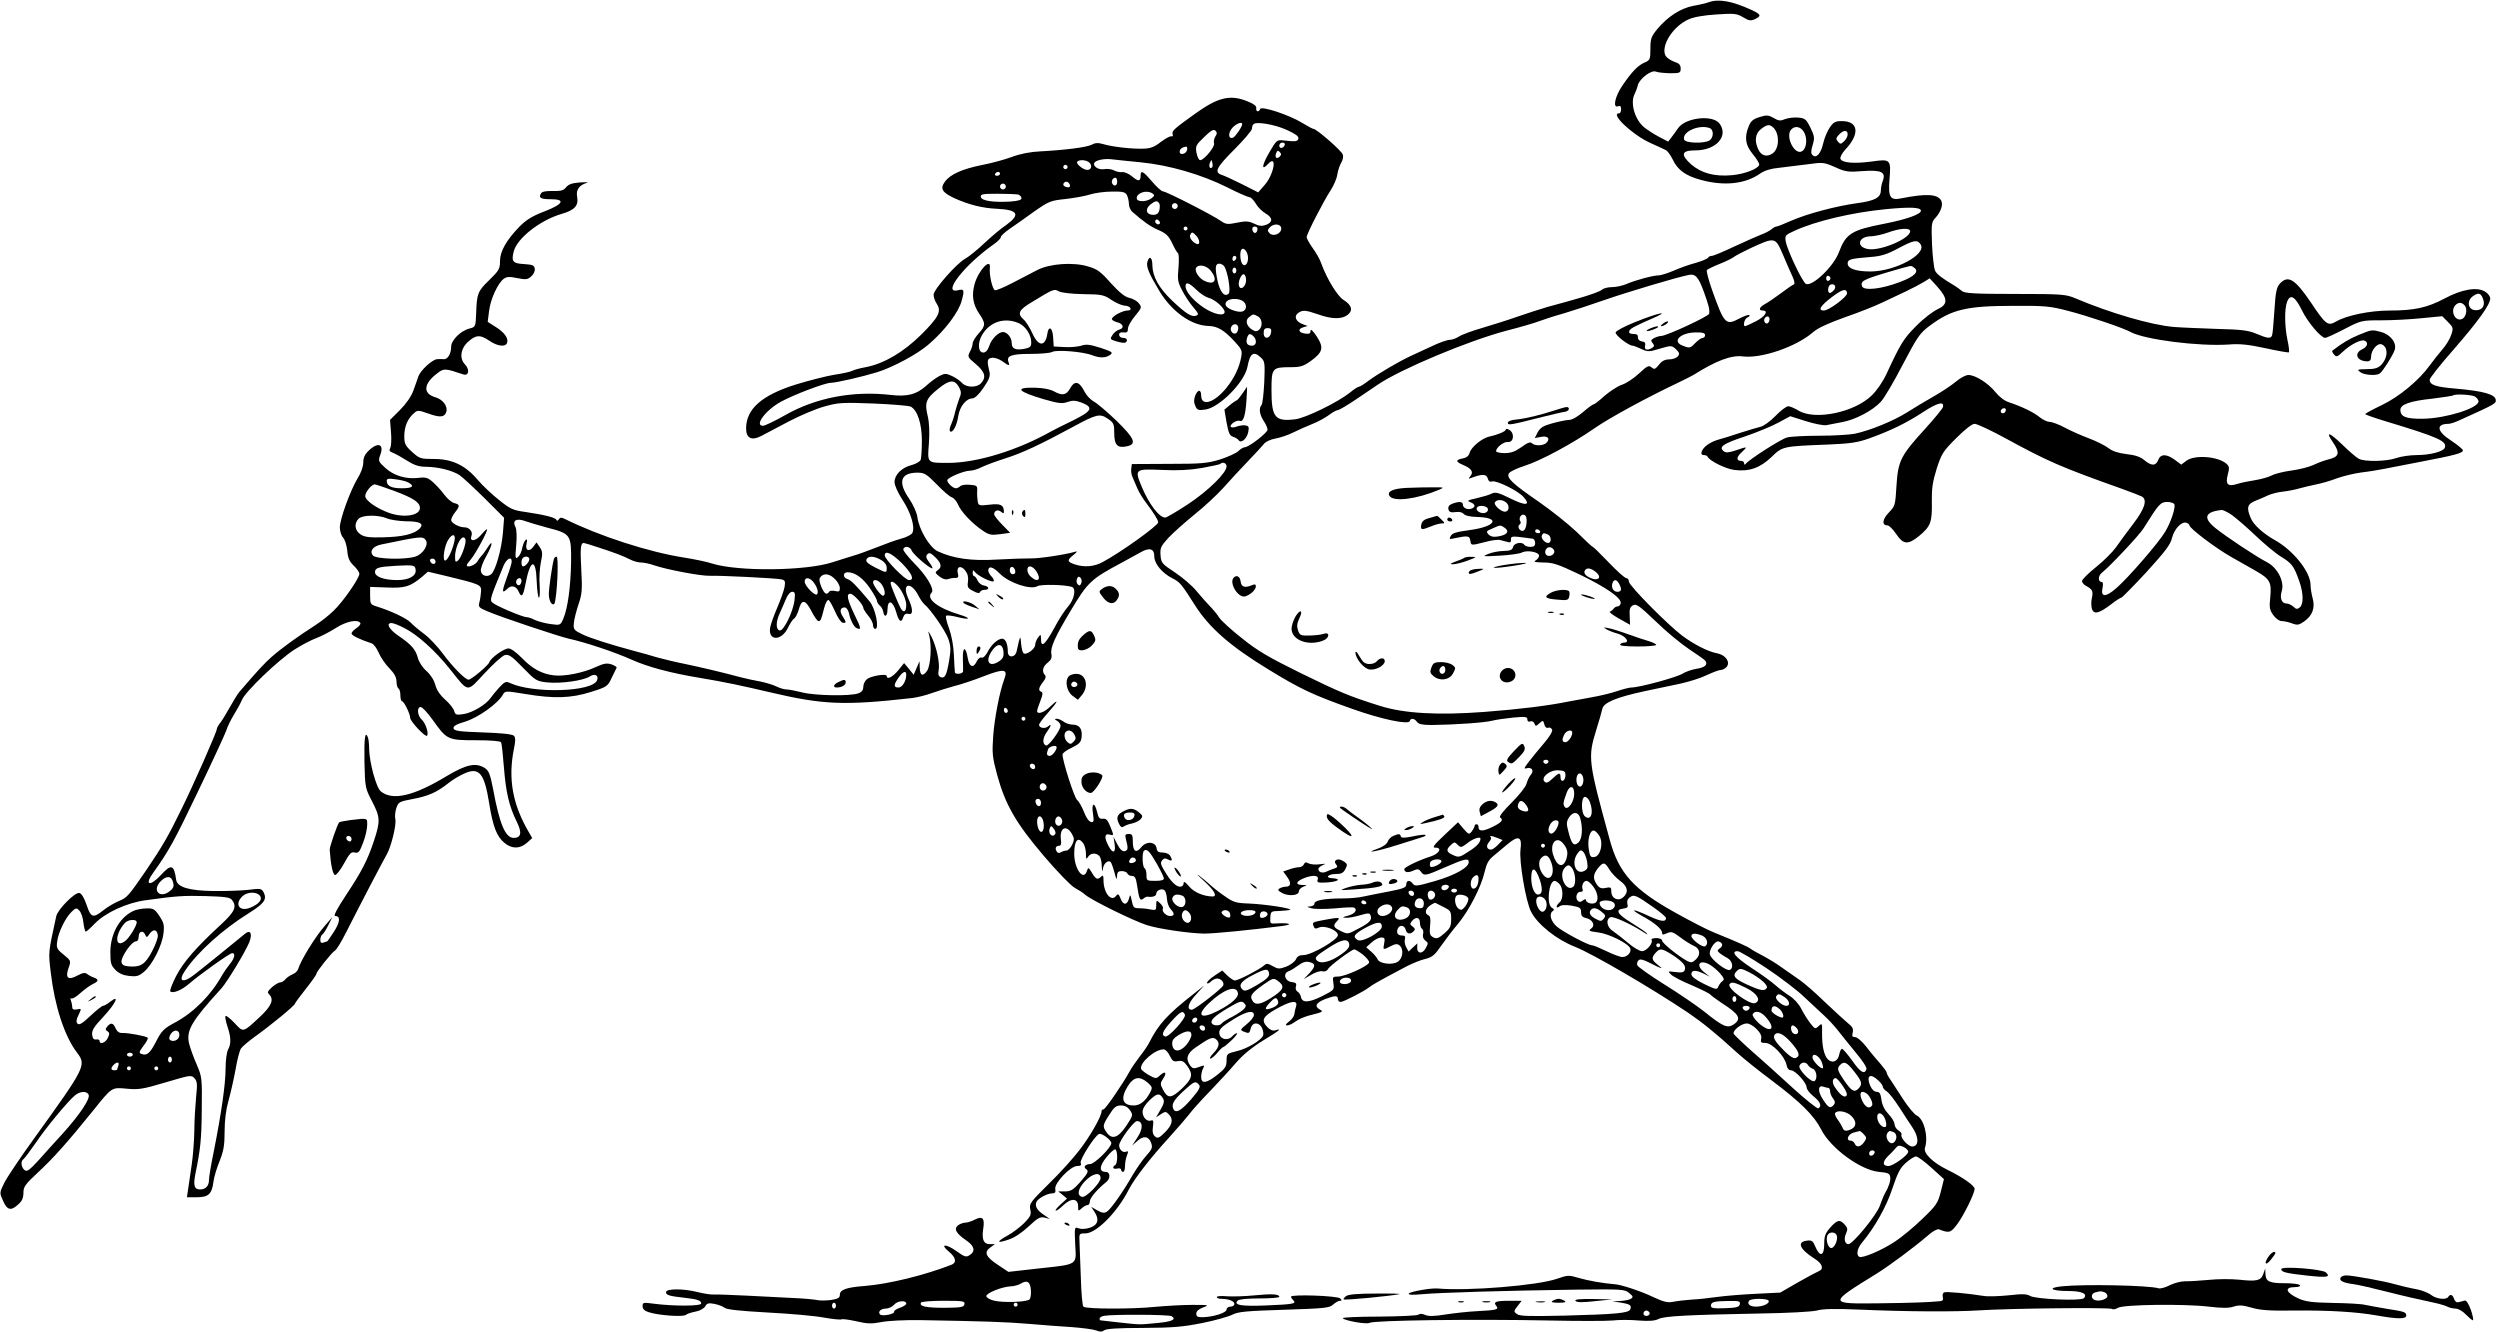 <?xml version="1.0" standalone="no"?>
<!DOCTYPE svg PUBLIC "-//W3C//DTD SVG 20010904//EN"
 "http://www.w3.org/TR/2001/REC-SVG-20010904/DTD/svg10.dtd">
<svg version="1.0" xmlns="http://www.w3.org/2000/svg"
 width="1280pt" height="682pt" viewBox="0 0 1280 682"
 preserveAspectRatio="xMidYMid meet">
<g transform="translate(0,682) scale(0.1,-0.1)"
fill="#000000" stroke="none">
<path d="M8750 6809 c-14 -5 -50 -14 -81 -19 -65 -13 -129 -54 -183 -118 -32
-39 -36 -50 -36 -102 0 -54 -2 -58 -29 -70 -34 -14 -66 -47 -115 -119 -38 -56
-50 -116 -21 -105 10 4 15 0 15 -15 0 -12 -4 -21 -10 -21 -49 0 67 -110 160
-152 36 -16 72 -33 80 -37 8 -4 23 -25 34 -47 25 -54 66 -84 144 -105 121 -33
229 -21 305 33 21 15 54 25 97 29 36 4 101 12 146 18 78 11 83 10 140 -15 53
-24 67 -26 141 -20 95 7 120 -5 103 -50 -6 -14 -10 -36 -10 -48 0 -37 -29 -54
-120 -66 -109 -15 -257 -54 -341 -91 -36 -16 -69 -29 -74 -29 -5 0 -16 -6 -24
-13 -9 -8 -32 -20 -51 -27 -19 -7 -81 -35 -138 -61 -57 -27 -109 -49 -117 -49
-8 0 -17 -4 -20 -10 -3 -5 -32 -17 -63 -26 -31 -8 -82 -26 -113 -40 -31 -13
-66 -24 -77 -24 -28 0 -118 -24 -164 -44 -21 -9 -54 -16 -74 -16 -21 0 -45 -6
-53 -14 -9 -8 -59 -26 -111 -41 -52 -15 -126 -36 -165 -46 -38 -11 -108 -34
-155 -50 -47 -17 -128 -42 -181 -58 -52 -15 -106 -35 -119 -44 -14 -9 -35 -17
-47 -17 -13 0 -56 -15 -95 -34 -40 -18 -89 -41 -108 -50 -58 -27 -163 -89
-210 -123 -23 -18 -47 -33 -52 -33 -5 0 -26 -13 -46 -30 -63 -50 -228 -131
-282 -137 -103 -12 -120 10 -120 152 0 111 4 115 98 115 50 0 65 5 101 30 65
47 70 69 33 127 -20 30 -32 41 -32 30 0 -14 -6 -18 -27 -15 -34 4 -41 23 -11
32 l23 7 -27 10 c-34 13 -44 40 -22 56 23 17 38 16 104 -7 70 -25 121 -25 150
-2 29 23 21 50 -22 77 -31 20 -85 108 -113 186 -7 21 -27 56 -44 79 -17 24
-31 49 -31 56 0 16 87 185 123 240 15 23 31 59 34 80 3 21 13 49 20 61 8 12
12 31 8 42 -6 19 -134 131 -150 131 -4 0 -30 14 -58 31 -65 40 -209 88 -215
71 -6 -18 -23 -15 -20 4 2 11 -12 22 -42 34 -91 38 -153 23 -275 -65 -103 -74
-117 -86 -111 -102 3 -8 0 -13 -7 -11 -7 2 -31 -12 -54 -29 -30 -24 -52 -33
-84 -34 -57 -3 -164 9 -210 23 -27 8 -42 7 -60 -3 -25 -13 -132 -27 -262 -34
-49 -2 -102 -12 -145 -28 -37 -14 -107 -33 -155 -42 -100 -20 -162 -48 -189
-85 -26 -36 -15 -55 49 -85 73 -33 144 -51 218 -54 107 -5 121 -29 48 -82 -27
-18 -78 -61 -114 -95 -36 -34 -80 -69 -96 -78 -43 -22 -163 -158 -163 -185 0
-12 7 -33 16 -46 26 -39 10 -69 -79 -158 -92 -91 -191 -149 -285 -167 -29 -5
-60 -14 -70 -19 -9 -5 -51 -14 -92 -20 -41 -7 -128 -29 -193 -49 -177 -55
-257 -126 -257 -226 0 -50 29 -64 78 -38 20 10 84 44 142 75 58 30 140 65 182
76 70 20 92 21 250 15 95 -4 181 -11 191 -16 34 -18 57 -86 57 -175 0 -45 -3
-88 -6 -97 -3 -9 -24 -21 -46 -27 -52 -13 -88 -50 -88 -87 0 -17 17 -55 42
-93 43 -67 64 -139 49 -168 -5 -9 -31 -22 -57 -29 -27 -7 -82 -27 -124 -44
-41 -16 -95 -36 -120 -43 -25 -8 -72 -22 -105 -33 -138 -46 -488 -49 -620 -7
-27 9 -91 22 -141 30 -181 28 -435 110 -612 198 -18 9 -25 8 -31 -2 -5 -8 -10
-9 -12 -3 -4 12 -60 26 -161 41 -60 8 -76 15 -133 61 -36 28 -85 75 -110 104
-63 74 -130 106 -223 106 -69 0 -74 2 -112 36 -35 32 -40 42 -40 81 0 48 16
88 48 116 20 18 22 18 74 0 61 -22 84 -20 93 8 9 28 -17 64 -56 75 -65 19 -61
69 9 122 35 27 39 27 134 -5 29 -9 34 25 8 52 -30 32 -21 84 21 119 38 32 58
33 105 1 41 -28 82 -33 90 -11 9 23 -13 54 -58 82 l-41 26 7 55 c7 61 45 144
76 166 15 11 30 11 69 3 44 -9 53 -7 71 9 12 10 20 28 18 39 -3 18 -11 21 -55
24 -59 3 -66 14 -52 67 19 67 135 158 245 190 66 19 87 42 79 87 -7 36 10 60
50 72 11 3 -4 4 -34 2 -41 -3 -59 -9 -72 -24 -13 -17 -27 -21 -69 -20 -34 1
-55 -3 -60 -12 -14 -23 -2 -30 51 -30 77 0 62 -26 -35 -63 -60 -23 -91 -42
-125 -76 -69 -71 -101 -128 -101 -178 0 -39 -5 -48 -54 -96 -60 -58 -65 -70
-68 -171 -3 -69 -3 -70 -34 -78 -45 -11 -94 -60 -94 -93 0 -36 -18 -66 -38
-64 -9 1 -25 1 -34 0 -25 -2 -84 -56 -96 -88 -5 -16 -17 -49 -26 -74 -10 -28
-37 -67 -68 -98 l-51 -51 5 -64 c3 -35 1 -70 -4 -80 -7 -12 -4 -18 15 -25 13
-5 45 -23 72 -40 38 -24 61 -31 99 -31 61 -1 132 -19 168 -42 15 -10 72 -63
128 -118 l101 -101 -6 -77 c-7 -84 -38 -194 -60 -212 -21 -17 -50 -8 -53 17
-2 12 11 47 29 78 32 57 35 90 3 38 -10 -15 -22 -33 -28 -38 -6 -6 -16 -19
-22 -30 -11 -19 -54 -34 -54 -19 0 4 9 17 19 28 23 25 94 156 84 156 -4 0 -18
-14 -33 -32 -27 -31 -58 -32 -46 -1 8 20 -11 43 -35 43 -29 0 -69 22 -69 38 0
7 9 25 20 39 26 33 25 40 -4 47 -13 3 -36 23 -51 43 -15 21 -42 50 -59 65 -26
23 -37 26 -76 21 -62 -7 -125 12 -168 52 -35 32 -36 35 -25 66 21 55 -11 68
-59 22 -20 -19 -28 -36 -28 -61 0 -21 -12 -54 -29 -81 -37 -61 -91 -209 -91
-251 0 -18 7 -42 16 -52 10 -10 19 -40 22 -67 3 -38 11 -56 33 -77 16 -15 29
-34 29 -42 0 -22 -84 -144 -132 -189 -24 -24 -67 -57 -95 -75 -89 -57 -176
-120 -223 -162 -38 -34 -68 -66 -164 -178 -8 -9 -29 -43 -47 -75 -18 -32 -40
-69 -50 -82 -11 -13 -19 -29 -19 -34 0 -14 -119 -285 -182 -412 -65 -134 -99
-192 -179 -310 -92 -134 -98 -141 -142 -159 -21 -9 -56 -29 -77 -46 -54 -43
-65 -39 -87 28 -13 37 -26 58 -37 60 -22 5 -111 -85 -118 -119 -41 -189 -41
-180 -28 -289 20 -171 70 -325 134 -409 49 -65 45 -73 -218 -438 -71 -98 -140
-201 -154 -229 -25 -51 -25 -51 -6 -93 21 -48 41 -52 78 -17 19 16 26 34 26
59 0 31 9 43 72 102 80 74 150 152 285 319 97 121 94 119 171 112 60 -6 82 -3
199 32 128 38 133 39 149 21 14 -16 15 -30 8 -96 -4 -43 -9 -121 -9 -173 -1
-52 -7 -129 -13 -170 -6 -41 -14 -96 -18 -123 l-7 -47 50 0 c60 0 78 16 86 80
3 25 18 73 32 107 20 51 25 79 25 150 0 58 7 112 20 158 11 39 27 110 36 159
8 49 21 98 28 108 8 11 40 38 72 61 76 54 204 159 204 168 0 3 25 37 55 75 30
38 55 73 55 78 0 11 78 109 95 119 8 4 34 47 58 95 79 156 189 366 207 397 23
40 51 154 44 182 -3 12 -1 37 5 55 11 32 15 34 84 47 80 15 123 34 181 80 22
18 59 40 84 51 76 34 102 1 127 -155 19 -118 38 -167 77 -200 38 -32 79 -32
115 -1 l28 25 -19 33 c-82 141 -105 272 -75 422 9 44 9 60 0 69 -8 8 -64 14
-159 17 -123 4 -147 8 -150 21 -2 11 14 21 59 34 68 21 168 92 195 140 10 18
13 18 112 2 149 -25 235 -22 337 10 83 26 87 29 107 73 12 25 24 48 25 51 2 4
-9 11 -25 17 -25 8 -39 6 -81 -13 -64 -30 -159 -49 -214 -43 -62 7 -112 34
-165 89 -27 28 -56 49 -68 49 -24 0 -91 -48 -99 -71 -6 -17 -92 -89 -106 -89
-17 0 -80 64 -129 130 -28 38 -72 85 -98 104 -26 19 -57 45 -70 59 -21 22
-102 60 -177 83 -28 9 -30 13 -30 54 l0 45 86 -3 c93 -4 118 4 179 54 l31 27
97 -23 c169 -41 177 -44 175 -77 -1 -15 -4 -40 -8 -55 -7 -26 -4 -29 41 -48
66 -29 364 -128 416 -140 83 -18 234 -68 323 -108 83 -37 198 -68 350 -93 126
-21 215 -40 355 -73 276 -65 382 -69 730 -30 25 3 70 14 100 25 30 11 82 27
115 36 33 8 102 31 153 51 103 40 124 37 104 -15 -23 -60 -51 -203 -57 -294
-6 -85 -4 -106 20 -195 42 -154 96 -248 240 -417 69 -81 140 -154 158 -163 17
-9 41 -24 52 -34 29 -27 247 -134 315 -156 60 -20 221 -43 295 -44 54 0 235
18 400 39 60 8 38 17 -31 13 -30 -2 -32 -1 -30 30 2 32 3 33 49 34 26 1 50 4
53 6 7 8 -134 29 -213 32 -64 2 -79 7 -120 36 -27 18 -64 47 -83 65 -19 17
-44 37 -55 45 -11 7 4 -8 33 -34 50 -46 66 -76 40 -76 -47 1 -96 22 -120 52
-20 23 -28 28 -28 15 0 -10 -8 -17 -18 -17 -21 0 -49 28 -81 83 -18 30 -21 40
-11 52 9 11 17 12 31 4 21 -11 24 -3 9 21 -5 8 -22 15 -37 15 -21 0 -29 5 -31
21 -5 35 -52 39 -78 7 -27 -34 -44 -23 -44 28 0 33 -3 39 -21 39 -18 0 -20 -4
-14 -28 12 -45 11 -56 -7 -60 -11 -2 -24 9 -37 35 l-20 38 6 -38 c7 -45 -10
-50 -32 -7 -22 42 -20 64 5 57 24 -6 24 -7 4 43 -13 32 -21 40 -37 38 -17 -2
-23 4 -30 35 -13 54 -30 47 -21 -9 6 -40 4 -46 -11 -42 -10 2 -25 23 -35 51
-11 27 -26 54 -35 61 -14 10 -74 196 -75 233 0 7 21 23 48 35 40 20 47 28 50
56 4 41 -12 62 -47 62 -14 0 -35 7 -45 15 -11 8 -27 15 -35 15 -13 -1 -13 -2
2 -11 9 -5 17 -17 17 -25 0 -22 -61 -105 -74 -101 -20 7 -18 39 3 68 24 33 27
47 6 29 -16 -13 -45 -7 -45 9 0 6 20 33 45 61 53 59 60 78 12 32 -32 -31 -67
-42 -67 -22 0 5 8 29 17 52 12 30 13 43 5 46 -17 5 -15 20 8 50 14 17 17 29
10 36 -17 17 -11 44 14 63 18 14 23 26 19 45 -6 33 18 86 100 223 86 144 102
160 262 245 28 15 68 38 91 50 49 29 74 22 74 -19 0 -37 40 -85 91 -111 41
-21 46 -27 118 -140 73 -115 182 -210 376 -328 165 -101 227 -130 430 -202
146 -52 286 -82 293 -62 5 17 23 15 37 -4 9 -12 28 -16 76 -16 113 1 273 12
309 22 19 5 68 12 108 16 62 6 72 4 72 -9 0 -10 6 -14 15 -11 9 4 18 -1 21
-10 6 -16 8 -15 26 1 18 16 19 16 25 -6 3 -14 11 -20 20 -17 7 3 16 -1 20 -10
3 -9 -13 -36 -44 -72 -27 -31 -61 -74 -77 -94 -24 -32 -25 -36 -8 -31 26 6 38
-14 19 -35 -8 -9 -17 -29 -21 -44 -3 -15 -38 -59 -76 -97 -39 -38 -66 -72 -60
-76 19 -12 10 -25 -37 -48 -50 -25 -73 -25 -73 -1 0 8 -4 14 -10 14 -5 0 -10
-4 -10 -8 0 -5 -6 -17 -14 -28 -14 -18 -16 -18 -43 13 l-28 33 -69 -65 c-56
-53 -65 -65 -47 -65 37 0 20 -31 -24 -45 -60 -19 -135 -55 -135 -65 0 -17 19
-20 45 -8 23 10 29 10 40 -5 17 -23 22 -22 125 23 98 43 120 48 120 26 0 -28
-72 -68 -173 -97 -90 -26 -103 -28 -113 -14 -15 21 -34 19 -34 -4 0 -15 -15
-21 -87 -35 -49 -9 -107 -21 -131 -26 -23 -6 -73 -10 -110 -10 -91 0 -142 -10
-142 -26 0 -8 -10 -14 -22 -15 -20 -1 -19 -2 6 -9 16 -5 69 -5 120 -1 50 5 94
7 99 4 19 -11 4 -32 -30 -41 -31 -8 -33 -10 -12 -11 14 -1 47 5 73 13 41 12
48 12 53 0 9 -24 -3 -38 -61 -68 -55 -30 -56 -30 -91 -13 -39 19 -42 28 -19
51 19 20 10 20 -66 6 -62 -12 -62 -12 -54 -33 4 -12 11 -14 27 -6 30 13 97
-14 97 -39 0 -24 -135 -102 -176 -102 -21 0 -32 -6 -39 -22 -6 -12 -28 -29
-49 -37 -35 -13 -42 -13 -69 2 -26 15 -32 16 -46 3 -23 -20 -131 -76 -148 -76
-8 0 -25 12 -40 26 l-25 25 -39 -26 c-21 -14 -39 -30 -39 -37 0 -6 8 -4 18 5
10 10 25 17 33 17 21 0 38 -20 32 -35 -6 -16 -146 -125 -161 -125 -28 0 -19
34 21 77 l42 47 -50 -40 c-139 -109 -183 -157 -232 -254 -7 -14 -28 -45 -48
-70 -19 -25 -42 -58 -51 -75 -36 -66 -125 -195 -134 -195 -6 0 -10 -4 -10 -10
0 -24 -55 -122 -109 -193 -33 -44 -105 -124 -161 -178 -95 -94 -101 -102 -95
-131 6 -26 2 -36 -31 -70 -22 -21 -60 -51 -87 -65 -58 -32 -54 -41 9 -19 28 9
68 36 101 67 46 43 58 50 81 45 l27 -7 -29 20 c-36 24 -48 44 -40 66 8 19 55
45 82 45 14 0 18 6 15 23 -5 30 78 117 112 117 18 0 23 4 18 16 -6 16 72 139
94 148 14 6 63 -31 63 -47 0 -22 -86 -107 -108 -107 -24 0 -37 -15 -22 -25 16
-10 12 -20 -31 -69 -34 -38 -47 -46 -76 -46 l-35 0 23 -18 22 -19 -31 -28
c-18 -16 -30 -31 -27 -33 3 -3 21 9 39 27 41 39 76 36 76 -6 0 -25 1 -25 18
-10 10 10 24 17 30 17 7 0 12 9 12 19 0 18 40 64 84 99 23 18 21 52 -3 52 -35
0 -33 30 5 76 19 24 40 42 45 39 12 -8 12 -72 -1 -80 -18 -11 -11 -23 10 -18
11 3 20 0 20 -6 0 -6 5 -11 10 -11 6 0 10 13 10 29 0 16 4 41 10 55 8 21 7 24
-6 19 -16 -6 -34 12 -34 33 0 23 75 124 91 124 31 0 33 -38 3 -83 l-27 -42 26
23 c31 29 59 25 71 -10 8 -23 5 -32 -25 -65 -19 -21 -50 -66 -69 -98 -50 -87
-112 -176 -133 -189 -13 -8 -24 -7 -49 7 l-31 18 17 -26 c26 -39 17 -68 -24
-81 -21 -7 -44 -8 -57 -3 -22 8 -22 8 -18 -82 6 -109 18 -101 -191 -124 l-151
-17 -57 38 c-61 41 -69 64 -34 88 l22 16 -26 0 c-32 0 -42 24 -34 78 9 54 -3
68 -42 48 -17 -9 -39 -16 -50 -16 -10 0 -26 -6 -36 -13 -24 -18 -12 -41 40
-77 43 -29 50 -56 19 -76 -18 -12 -26 -10 -69 21 -55 39 -86 36 -37 -4 35 -29
40 -55 14 -66 -138 -54 -321 -99 -444 -109 -94 -7 -129 -19 -129 -45 0 -16 -9
-21 -45 -27 -25 -3 -58 -4 -73 0 -15 3 -67 8 -117 10 -49 3 -155 8 -235 12
-80 4 -158 7 -175 6 -16 -1 -54 5 -85 13 -72 18 -160 18 -160 -1 0 -15 16 -20
98 -29 64 -7 82 -14 82 -29 0 -14 -145 -14 -242 -1 -54 7 -58 7 -58 -13 0 -14
10 -24 33 -31 51 -16 175 -25 189 -13 7 6 30 13 51 17 21 4 42 16 48 27 8 15
17 18 47 12 20 -4 44 -13 52 -20 11 -9 77 -16 220 -24 113 -6 242 -17 288 -26
45 -8 87 -12 91 -9 5 3 39 -2 76 -10 55 -13 77 -14 128 -4 34 7 123 11 197 10
334 -6 433 -9 555 -19 72 -6 173 -14 225 -17 52 -4 107 -11 123 -17 19 -8 31
-7 41 1 10 8 73 12 198 12 153 1 202 5 303 25 66 13 135 33 155 43 29 15 71
19 265 25 208 7 232 9 251 27 11 10 27 19 34 19 11 0 11 3 2 12 -14 14 -252
22 -252 9 0 -4 5 -12 12 -19 17 -17 1 -20 -142 -26 -125 -5 -166 2 -143 25 7
7 49 11 112 11 56 0 101 4 101 8 0 14 -35 17 -125 8 -49 -5 -114 -7 -142 -5
-30 3 -53 1 -53 -4 0 -5 10 -9 23 -9 38 0 67 -12 67 -26 0 -8 -9 -14 -20 -14
-11 0 -20 -7 -20 -15 0 -16 -64 -37 -120 -39 -28 -1 -35 3 -35 18 0 13 12 23
35 32 33 12 30 13 -55 13 -49 0 -135 -5 -190 -10 -113 -12 -356 -12 -368 1 -5
4 -11 70 -13 146 -3 77 -6 159 -7 184 -2 44 -2 45 30 45 56 0 163 108 221 222
30 59 111 163 206 267 44 49 91 103 104 120 12 17 59 70 105 117 45 47 106
113 135 147 35 41 83 80 138 114 85 51 100 65 65 53 -13 -4 -27 1 -40 14 -36
36 -27 56 43 95 76 43 112 47 102 14 -4 -13 -8 -31 -9 -41 -1 -10 -13 -27 -27
-37 -18 -14 -21 -20 -9 -20 9 0 27 9 41 19 13 11 44 24 68 31 75 19 77 20 58
31 -30 16 -20 35 25 53 53 20 67 20 67 1 0 -8 6 -15 14 -15 15 0 123 56 146
75 14 12 64 40 195 109 28 14 69 31 92 36 36 9 49 20 82 68 22 31 60 82 86
112 56 67 119 190 136 265 10 43 20 62 46 83 18 15 51 42 73 61 55 46 74 37
65 -28 -8 -60 27 -266 54 -319 34 -66 131 -143 226 -180 90 -36 385 -208 575
-335 75 -51 140 -103 254 -207 34 -31 113 -94 176 -141 149 -112 218 -180 255
-253 48 -95 201 -207 295 -216 46 -4 55 -8 58 -26 3 -19 -8 -52 -27 -84 -5 -8
-17 -37 -26 -63 -17 -49 -139 -197 -161 -197 -19 0 -25 28 -12 55 9 21 8 28
-7 45 -25 28 -38 25 -74 -15 -26 -30 -31 -44 -31 -85 0 -61 -22 -68 -45 -14
-12 30 -19 35 -42 32 -55 -6 -40 -43 37 -92 40 -25 50 -53 23 -64 -10 -4 -59
-30 -108 -58 l-90 -52 -120 -6 c-66 -3 -156 -10 -200 -16 -44 -6 -105 -13
-135 -14 -30 -2 -72 -7 -92 -11 -30 -6 -49 -1 -101 23 -67 32 -167 65 -202 67
-54 4 -135 18 -182 32 -50 15 -56 15 -110 -4 -100 -35 -457 -64 -613 -50 -33
3 -141 -16 -147 -26 -4 -7 20 -8 72 -3 91 8 424 18 781 23 239 3 253 2 275
-17 21 -17 22 -21 9 -30 -8 -5 -33 -10 -55 -11 l-40 -2 42 -6 c49 -8 58 -14
50 -35 -8 -19 -71 -25 -337 -32 -180 -4 -229 -3 -243 8 -18 13 -17 15 3 41
l21 27 -64 0 c-69 0 -83 -6 -66 -26 15 -19 1 -22 -96 -27 -44 -2 -117 -10
-163 -17 -60 -10 -89 -10 -106 -2 -14 6 -27 7 -33 1 -5 -5 -95 -9 -201 -10
-106 0 -190 -4 -187 -8 7 -13 124 -33 137 -24 23 13 530 20 923 12 143 -3 287
-3 320 0 33 4 94 4 135 0 53 -4 83 -2 102 8 30 15 157 21 525 28 138 2 260 9
285 15 30 9 94 10 213 5 250 -11 495 -12 620 -4 151 10 672 16 680 7 4 -4 17
-1 29 6 28 17 339 21 465 6 68 -8 103 -8 127 0 27 9 46 8 91 -5 44 -13 94 -17
213 -15 187 2 328 -7 434 -26 101 -18 146 -18 146 0 0 18 -9 21 -100 35 -41 7
-91 16 -110 20 -19 5 -93 9 -165 10 -105 2 -139 6 -175 22 -67 30 -77 59 -19
59 18 0 28 4 24 10 -3 6 -39 10 -79 10 -78 0 -96 9 -97 49 l-1 26 -10 -28
c-12 -34 -34 -39 -124 -29 -40 4 -109 4 -155 -1 -46 -4 -101 -8 -121 -7 -21 0
-56 -9 -78 -20 -23 -12 -49 -19 -58 -16 -49 15 -380 22 -496 10 -77 -8 -54
-24 35 -24 69 0 100 -15 78 -37 -15 -15 -247 -5 -275 12 -16 10 -40 11 -110 3
-49 -5 -107 -7 -129 -3 -82 13 -190 23 -201 18 -6 -2 -10 -13 -7 -24 4 -13 0
-20 -13 -21 -60 -6 -150 -9 -319 -11 -255 -3 -255 -1 -5 153 64 40 188 132
257 191 26 24 52 38 60 35 53 -21 61 -18 94 26 34 46 89 158 89 181 0 17 -62
60 -140 98 -75 37 -124 85 -114 113 18 55 -5 148 -43 165 -12 6 -43 43 -69 83
-26 40 -55 85 -65 100 -11 15 -19 31 -19 36 0 5 -15 25 -32 45 -18 20 -51 59
-72 87 -22 28 -47 50 -58 50 -14 0 -17 5 -12 24 4 18 -1 29 -23 46 -15 12 -68
61 -118 108 -49 48 -108 99 -130 114 -22 15 -62 43 -90 63 -27 20 -72 47 -100
62 -27 14 -56 30 -63 36 -13 10 -64 33 -187 83 -33 13 -122 59 -199 102 -212
118 -288 202 -334 372 -110 401 -113 421 -70 560 15 47 29 97 32 111 7 32 72
59 216 90 52 11 133 28 180 38 47 10 110 30 140 45 30 14 62 26 71 26 9 0 22
7 29 15 21 25 -5 62 -48 70 -46 8 -120 46 -180 91 -73 55 -272 256 -272 276 0
10 -6 18 -13 18 -8 0 -48 36 -90 80 -42 44 -79 80 -82 80 -3 0 -40 34 -82 76
-43 41 -130 110 -193 154 -137 94 -169 124 -154 147 6 9 42 26 80 38 80 25
244 113 359 193 71 50 269 158 430 234 33 16 67 33 75 38 118 74 194 103 255
95 96 -11 273 50 359 125 22 20 79 46 163 76 70 24 155 58 188 74 33 16 89 42
125 59 36 17 77 39 93 49 l27 17 40 -44 c54 -60 54 -91 -1 -115 -23 -11 -72
-48 -108 -85 -64 -64 -79 -88 -152 -245 -19 -41 -50 -86 -76 -111 -91 -88
-292 -128 -375 -77 -20 12 -43 22 -52 22 -10 0 -39 -22 -66 -50 -26 -27 -61
-52 -76 -55 -16 -4 -63 -18 -104 -31 -41 -14 -90 -29 -109 -34 -19 -5 -46 -17
-60 -28 -30 -22 -40 -52 -18 -52 9 0 17 -3 19 -7 9 -22 92 -63 137 -69 76 -10
133 10 192 67 56 54 57 54 291 63 113 5 149 10 210 32 106 38 193 80 277 136
71 46 106 55 99 24 -2 -8 -42 -57 -90 -110 -126 -138 -140 -165 -148 -292 -6
-101 -7 -105 -39 -138 -34 -35 -37 -66 -7 -66 8 0 27 -19 43 -42 38 -57 61
-59 119 -12 59 49 67 70 65 175 -1 69 4 102 25 170 25 77 33 89 100 156 45 45
81 73 94 73 12 0 83 -33 158 -74 220 -120 285 -148 597 -259 50 -18 96 -36
103 -40 27 -18 12 -63 -45 -138 -32 -42 -72 -96 -89 -121 -18 -25 -64 -71
-103 -102 -39 -31 -71 -63 -71 -71 0 -8 10 -20 23 -26 31 -17 35 -27 27 -63
-4 -18 -3 -42 1 -55 11 -28 36 -22 98 25 24 19 48 34 52 34 4 0 62 59 129 131
96 106 123 140 131 176 12 46 50 86 75 76 8 -3 14 -9 14 -13 0 -15 135 -117
213 -161 43 -24 99 -56 125 -71 74 -42 83 -59 76 -133 -6 -55 -4 -67 15 -94
13 -18 31 -31 43 -31 12 0 36 -5 54 -12 27 -10 35 -8 61 10 43 30 57 70 44
118 -6 22 -11 53 -11 69 0 67 -89 178 -185 231 -57 32 -108 78 -121 111 -23
54 -18 72 24 89 20 8 51 21 67 29 17 7 50 16 75 18 25 3 63 10 85 17 22 6 60
15 85 20 25 5 72 18 105 31 33 12 89 25 125 30 36 4 90 13 120 19 30 6 114 22
185 36 173 33 215 44 215 58 0 6 -27 28 -60 50 -74 47 -80 86 -13 86 9 0 34 8
57 19 184 83 187 85 184 105 -4 27 -64 44 -202 56 -107 9 -136 19 -136 46 0 8
55 78 123 155 126 145 187 230 187 261 0 10 -11 25 -25 34 -41 27 -121 13
-210 -35 -87 -46 -153 -61 -281 -61 -99 0 -220 -25 -273 -56 -42 -25 -53 -17
-129 97 -82 121 -117 142 -159 97 -17 -19 -22 -42 -28 -137 -4 -63 -9 -120
-12 -128 -7 -18 -23 -16 -80 8 -40 17 -74 22 -203 25 -85 3 -184 7 -220 10
-117 10 -325 71 -505 147 -47 20 -67 22 -306 22 -208 0 -260 3 -274 15 -9 8
-25 19 -34 25 -69 41 -93 60 -103 78 -6 12 -13 72 -16 134 -4 105 -3 115 16
136 29 31 42 69 31 90 -19 34 -77 37 -207 11 -54 -11 -65 7 -58 95 9 105 6
108 -91 94 -90 -12 -152 -7 -160 14 -3 8 8 28 24 46 77 81 69 147 -17 147 -32
0 -43 -5 -61 -32 -12 -17 -28 -54 -34 -81 -12 -54 -36 -80 -55 -61 -9 9 -8 23
1 52 11 37 9 45 -12 89 -22 44 -28 48 -63 51 -21 2 -51 -2 -67 -8 -23 -10 -33
-9 -58 6 -26 15 -35 16 -71 5 -33 -10 -45 -20 -56 -46 -24 -58 -18 -98 21
-145 20 -24 34 -48 32 -54 -6 -21 -75 -47 -139 -53 -90 -8 -157 10 -210 56
-55 50 -49 71 22 71 105 0 171 71 125 136 -33 48 -174 33 -213 -22 -9 -14 -25
-35 -34 -47 l-17 -22 -48 25 c-26 14 -60 36 -76 49 -47 40 -71 123 -48 169 5
9 13 30 17 47 11 35 71 79 93 68 9 -4 41 -7 71 -8 52 0 55 2 55 24 0 19 -8 27
-33 35 -19 7 -38 20 -44 30 -27 49 37 152 118 187 26 12 79 21 142 25 91 6
104 5 136 -14 30 -18 40 -20 61 -10 35 16 32 24 -17 47 -98 45 -167 58 -218
40z m-2390 -625 c0 -13 -35 -64 -47 -69 -25 -9 -26 25 -3 51 21 22 50 33 50
18z m228 -29 c44 -20 62 -33 60 -44 -4 -16 -14 -17 -77 -10 -33 4 -36 1 -72
-61 -39 -67 -42 -98 -6 -59 47 51 31 -51 -17 -107 l-34 -39 -83 42 c-46 23
-92 44 -102 47 -42 13 -31 37 62 130 50 50 91 98 91 107 0 9 3 19 8 23 14 15
108 -1 170 -29z m2495 8 c30 -35 26 -106 -8 -129 -30 -20 -58 -11 -73 22 -20
43 -15 80 14 103 33 26 46 26 67 4z m-329 1 c22 -9 20 -51 -3 -64 -31 -16
-121 -13 -128 5 -14 39 76 80 131 59z m481 -18 c20 -31 16 -85 -8 -100 -39
-24 -89 78 -55 112 19 19 46 14 63 -12z m-3013 -26 c-6 -10 -9 -26 -6 -34 6
-16 -51 -86 -71 -86 -7 0 -15 17 -19 38 -6 34 -3 40 40 81 34 33 48 41 57 32
9 -9 9 -16 -1 -31z m3238 12 c0 -11 -8 -26 -19 -36 -16 -15 -19 -15 -31 -1
-11 13 -10 19 5 35 23 25 45 26 45 2z m-2882 -54 c-6 -18 -28 -21 -28 -4 0 9
7 16 16 16 9 0 14 -5 12 -12z m-500 -25 c-4 -22 -38 -30 -38 -10 0 14 13 24
33 26 5 1 7 -7 5 -16z m474 -35 c-6 -6 -15 -9 -18 -5 -4 3 -4 14 0 23 5 13 9
15 18 6 9 -9 9 -15 0 -24z m-712 -29 c145 -14 311 -62 445 -129 55 -28 106
-50 113 -50 7 0 21 -15 32 -33 10 -18 33 -40 50 -50 37 -22 38 -44 3 -58 -22
-8 -36 -7 -62 6 -28 13 -42 14 -87 5 -48 -10 -57 -9 -82 8 -40 29 -281 152
-297 152 -8 0 -33 23 -56 50 -45 53 -59 61 -59 32 0 -31 -11 -33 -43 -6 -16
14 -39 24 -51 23 -12 -2 -31 2 -43 9 -12 6 -34 9 -50 6 -31 -6 -64 19 -47 36
13 12 54 19 89 14 17 -2 82 -9 145 -15z m-260 -4 c13 -16 6 -35 -13 -35 -20 0
-58 30 -52 41 9 14 51 11 65 -6z m626 -22 c-11 -11 -19 6 -11 24 8 17 8 17 12
0 3 -10 2 -21 -1 -24z m-742 -4 c-3 -5 -10 -7 -15 -3 -5 3 -7 10 -3 15 3 5 10
7 15 3 5 -3 7 -10 3 -15z m-344 -29 c0 -5 -7 -10 -16 -10 -8 0 -12 5 -9 10 3
6 10 10 16 10 5 0 9 -4 9 -10z m600 -40 c0 -21 -15 -27 -25 -10 -7 12 2 30 16
30 5 0 9 -9 9 -20z m-245 -11 c10 -15 -1 -23 -20 -15 -9 3 -13 10 -10 16 8 13
22 13 30 -1z m-325 -14 c0 -8 -7 -15 -15 -15 -8 0 -15 7 -15 15 0 8 7 15 15
15 8 0 15 -7 15 -15z m620 -44 c5 -11 10 -31 10 -45 0 -14 8 -33 18 -41 58
-51 92 -75 134 -93 38 -17 51 -29 69 -66 12 -26 25 -49 30 -52 5 -3 6 -36 3
-73 -6 -60 -4 -75 17 -115 13 -26 38 -65 57 -87 28 -33 31 -40 17 -45 -23 -9
-52 9 -124 77 -68 65 -100 123 -101 182 0 39 -15 50 -25 18 -8 -25 7 -61 61
-151 64 -106 164 -177 252 -179 45 -1 79 -21 130 -76 40 -43 43 -50 37 -83
-10 -56 -38 -112 -79 -162 -62 -74 -126 -92 -126 -35 0 33 -18 32 -31 -2 -7
-19 -7 -35 1 -51 9 -22 16 -24 51 -19 72 10 201 140 216 219 13 70 31 83 69
47 20 -19 21 -27 17 -127 -3 -59 -9 -111 -14 -116 -15 -16 -10 -49 11 -81 11
-16 20 -37 20 -45 -1 -16 -96 -90 -117 -90 -7 0 -22 -9 -32 -19 -11 -11 -53
-30 -93 -43 -65 -20 -94 -23 -263 -23 l-190 -1 -3 -23 c-2 -13 1 -33 7 -45 5
-12 16 -37 24 -56 8 -19 30 -56 50 -81 34 -45 57 -82 57 -93 0 -17 -190 -153
-283 -203 -45 -25 -96 -29 -146 -12 -38 13 -39 21 -3 49 15 12 19 19 10 16
-48 -15 -191 -37 -234 -35 -27 0 -104 -2 -171 -6 -128 -8 -223 5 -303 43 -41
20 -95 111 -103 175 -3 22 -21 62 -41 92 -61 87 -46 135 42 135 35 0 46 -7 98
-60 32 -33 66 -63 77 -66 10 -3 25 -20 32 -37 15 -37 74 -99 127 -134 32 -22
44 -24 89 -18 l51 7 -41 42 c-23 23 -41 47 -41 53 0 19 20 26 35 13 12 -10 15
-10 15 1 -1 34 -17 42 -74 35 -52 -6 -56 -5 -60 16 -2 13 -4 37 -3 53 2 28 -1
30 -37 33 -21 2 -43 -1 -49 -7 -6 -6 -17 -11 -23 -11 -15 0 -44 27 -44 41 0
13 85 49 116 49 14 0 41 8 62 19 20 10 75 30 122 45 84 27 171 67 343 160 121
66 139 70 179 42 30 -20 33 -27 33 -75 0 -60 17 -77 65 -66 52 11 39 41 -56
133 -47 45 -99 89 -115 97 -16 9 -36 30 -45 48 -29 56 -51 61 -76 17 -19 -34
-40 -37 -83 -13 -19 10 -55 17 -97 18 -106 2 -89 -19 46 -59 77 -22 95 -24
122 -14 26 9 40 8 71 -3 64 -25 55 -43 -44 -92 -48 -23 -97 -48 -108 -54 -175
-99 -381 -162 -527 -163 -113 0 -110 -3 -102 100 4 57 2 105 -6 139 -17 70 -9
90 52 139 58 48 85 51 108 10 12 -23 13 -32 1 -60 -7 -18 -16 -49 -21 -68 -4
-19 -13 -47 -20 -63 -7 -15 -10 -30 -6 -35 13 -12 35 28 42 76 7 50 41 92 72
92 12 0 34 20 57 54 30 44 36 60 31 83 -14 57 -12 68 13 71 13 2 36 -6 52 -17
34 -25 40 -26 33 -6 -13 33 13 43 110 43 51 0 102 4 113 10 23 13 161 1 206
-17 38 -15 69 -14 91 2 16 12 11 16 -49 36 -54 17 -74 20 -99 11 -17 -5 -56
-9 -86 -7 l-55 3 -3 48 c-3 50 -24 61 -30 15 -10 -65 -46 -64 -76 4 -13 28
-33 61 -45 71 -34 31 -26 49 45 91 110 67 111 67 136 53 14 -7 65 -13 126 -14
95 -1 105 -4 143 -30 23 -15 53 -28 67 -29 30 0 44 -25 14 -25 -26 0 -83 -32
-79 -45 2 -5 14 -12 27 -15 31 -7 38 -30 12 -37 -12 -3 -28 -15 -36 -28 -14
-21 -13 -23 21 -33 20 -6 40 -9 45 -6 15 10 8 24 -12 24 -11 0 -20 7 -20 16 0
10 7 14 23 12 17 -2 22 2 22 19 0 13 17 42 37 66 34 41 35 44 19 64 -9 12 -31
24 -49 28 -23 5 -50 27 -95 76 -52 59 -70 72 -117 85 -76 23 -195 14 -258 -18
-26 -14 -83 -43 -127 -66 -44 -23 -85 -40 -91 -38 -13 5 -30 79 -26 114 7 56
-58 -11 -78 -82 -16 -58 -9 -104 24 -153 33 -48 33 -61 -4 -101 -16 -18 -30
-41 -30 -50 0 -9 -6 -29 -14 -43 -13 -26 -12 -28 30 -63 47 -40 55 -67 27 -98
-22 -24 -75 -23 -97 1 -10 11 -33 27 -52 36 -31 14 -36 14 -64 0 -17 -9 -49
-32 -70 -52 -49 -43 -95 -55 -180 -45 -193 22 -382 -14 -539 -103 -53 -30
-105 -55 -114 -55 -47 0 13 80 91 123 68 37 226 97 256 97 26 0 161 31 236 54
81 25 208 93 265 143 82 70 154 165 169 224 15 55 12 61 -19 53 -85 -21 33
130 184 236 20 14 35 30 35 35 -1 6 19 25 45 43 25 17 82 57 126 89 76 53 84
56 160 64 44 5 100 15 125 23 25 8 75 15 112 15 57 1 69 -2 78 -18z m130 9
c13 -9 12 -12 -4 -25 -26 -20 -76 -20 -76 0 0 28 51 44 80 25z m-687 -6 c9 -3
17 -11 17 -19 0 -9 -18 -14 -57 -17 -89 -5 -147 4 -151 23 -3 15 9 17 85 17
48 0 96 -2 106 -4z m722 -45 c4 -5 4 -21 1 -35 -5 -17 -13 -24 -32 -24 -35 0
-43 29 -15 52 26 21 37 22 46 7z m95 -14 c0 -8 -7 -15 -15 -15 -8 0 -15 7 -15
15 0 8 7 15 15 15 8 0 15 -7 15 -15z m3805 -24 c0 -18 -73 -44 -185 -66 -171
-33 -199 -51 -235 -147 -26 -71 -134 -175 -168 -162 -17 6 -96 172 -104 218
-5 30 -2 33 44 54 108 50 295 94 468 111 125 12 180 10 180 -8z m-3898 -67
c-9 -9 -28 6 -21 18 4 6 10 6 17 -1 6 -6 8 -13 4 -17z m623 -24 c0 -27 -40
-43 -59 -25 -12 12 -12 17 -1 29 19 24 60 21 60 -4z m-480 0 c0 -5 -4 -10 -10
-10 -5 0 -10 5 -10 10 0 6 5 10 10 10 6 0 10 -4 10 -10z m358 -7 c-4 -22 -22
-20 -26 1 -2 10 3 16 13 16 10 0 15 -7 13 -17z m3342 -7 c0 -38 -154 -103
-217 -91 -61 11 -49 65 16 65 20 1 59 9 86 19 63 23 115 26 115 7z m-3656 -22
c16 -16 22 -44 9 -44 -19 1 -45 30 -40 45 8 19 12 19 31 -1z m3006 -101 c18
-43 40 -93 49 -112 10 -23 11 -36 4 -38 -6 -2 -35 -22 -64 -44 -30 -22 -66
-47 -81 -55 -30 -16 -37 -34 -13 -34 32 0 13 -31 -35 -55 -27 -14 -52 -25 -55
-25 -13 0 -3 39 11 44 9 4 14 9 11 13 -4 3 -27 -5 -52 -18 -69 -37 -77 -28
-138 143 -19 53 -31 100 -28 105 3 4 33 19 66 32 33 13 67 30 75 37 8 6 44 25
80 42 130 60 129 60 170 -35z m704 55 c31 -50 -130 -137 -256 -138 -76 0 -118
15 -118 41 0 21 15 25 115 33 56 4 85 13 145 45 81 43 97 45 114 19z m-3444
-69 c0 -32 -18 -48 -31 -28 -10 16 -12 63 -2 72 12 13 33 -15 33 -44z m-60 2
c0 -6 -4 -13 -10 -16 -5 -3 -10 1 -10 9 0 9 5 16 10 16 6 0 10 -4 10 -9z m-63
-43 c18 -24 36 -129 24 -141 -21 -21 -45 7 -58 69 -13 65 -11 84 10 84 8 0 19
-6 24 -12z m-68 -24 c37 -46 21 -75 -28 -54 -31 12 -57 52 -47 69 13 20 54 12
75 -15z m3599 17 c31 -19 7 -46 -68 -74 -95 -37 -187 -47 -196 -23 -10 26 4
34 127 71 135 39 121 37 137 26z m-3468 -16 c0 -8 -4 -15 -10 -15 -5 0 -10 7
-10 15 0 8 5 15 10 15 6 0 10 -7 10 -15z m50 -49 c0 -32 -27 -55 -36 -31 -8
20 13 68 26 60 6 -3 10 -17 10 -29z m2343 -58 c26 -72 31 -92 28 -114 -1 -13
-219 -114 -245 -114 -9 0 -26 -5 -37 -11 -17 -9 -18 -13 -8 -25 10 -13 10 -17
-2 -25 -24 -15 -42 -11 -36 10 3 15 -1 21 -17 23 -13 2 -20 10 -20 21 1 12 -5
17 -22 17 -26 0 -31 12 -11 28 6 5 50 27 97 47 113 48 48 37 -78 -14 -53 -21
-98 -45 -100 -53 -3 -14 67 -68 87 -68 6 0 26 -8 45 -17 33 -15 39 -15 95 2
58 17 59 17 82 -3 18 -18 20 -24 9 -37 -7 -8 -26 -15 -43 -15 -22 0 -38 -8
-53 -27 -19 -24 -24 -26 -38 -14 -14 12 -22 8 -64 -31 -27 -25 -66 -51 -88
-58 -21 -7 -61 -33 -88 -56 -26 -24 -52 -44 -56 -44 -5 0 -30 -18 -55 -40 -27
-23 -56 -40 -71 -40 -13 0 -52 -8 -85 -17 -48 -13 -63 -23 -76 -46 l-15 -30
31 6 c34 7 49 -7 31 -28 -15 -18 -61 -20 -77 -4 -8 8 -23 2 -53 -20 -32 -23
-54 -31 -87 -31 -23 0 -43 5 -43 10 0 19 40 50 61 47 29 -3 35 44 8 61 -10 7
-19 8 -19 3 0 -9 -38 -26 -84 -36 -38 -8 -93 -54 -101 -82 -4 -16 -15 -26 -35
-30 -38 -7 -38 -17 0 -33 43 -18 56 -36 39 -57 -12 -15 -12 -16 6 -9 53 20 76
19 82 -3 4 -14 11 -20 22 -16 22 7 130 -46 160 -78 41 -45 15 -49 -64 -10 -63
31 -78 35 -97 26 -13 -7 -48 -17 -78 -24 -46 -10 -51 -13 -32 -20 25 -10 29
-24 7 -33 -21 -8 -45 3 -45 20 0 16 -19 18 -54 5 -17 -7 -23 -15 -20 -29 4
-14 12 -17 36 -14 20 3 35 -1 42 -9 7 -9 33 -15 70 -16 121 -3 95 -49 -39 -67
-67 -9 -89 -15 -97 -30 -10 -18 -8 -18 23 -11 62 13 74 12 77 -12 4 -27 2 -27
76 -8 32 9 67 13 77 10 11 -3 28 -7 38 -10 14 -4 18 -1 17 12 -1 18 4 19 74
10 14 -2 31 -5 38 -5 6 -1 12 -11 12 -22 0 -15 -7 -20 -24 -20 -14 0 -28 5
-31 10 -11 18 -52 11 -58 -10 -4 -16 -14 -20 -49 -21 -23 0 -59 -7 -78 -15
-33 -13 -30 -14 58 -9 51 3 102 10 114 16 26 14 88 3 88 -16 0 -8 -8 -19 -17
-24 -14 -8 -4 -10 39 -11 50 0 75 -9 185 -61 138 -67 216 -121 211 -148 -2 -9
-9 -16 -16 -16 -7 0 -16 -5 -20 -11 -4 -6 -12 -13 -19 -15 -7 -2 14 -18 46
-36 l57 -32 -2 45 c-2 35 1 46 17 55 17 9 32 -2 117 -83 53 -52 131 -116 172
-143 41 -27 78 -53 82 -59 13 -19 -4 -34 -45 -40 -24 -4 -57 -15 -74 -26 -32
-19 -220 -70 -260 -70 -11 0 -45 -9 -75 -19 -29 -10 -87 -24 -128 -31 -41 -7
-95 -17 -120 -22 -103 -21 -246 -39 -430 -53 -239 -18 -411 -8 -535 31 -159
50 -203 69 -404 167 -166 82 -223 115 -302 179 -54 42 -106 90 -116 105 -10
16 -31 42 -48 59 -16 17 -48 52 -69 78 -21 26 -71 69 -110 95 -67 44 -71 49
-74 88 -3 38 2 47 40 89 24 26 84 79 133 119 50 40 117 102 150 139 33 37 89
98 125 135 36 37 72 77 82 89 9 11 35 23 60 27 23 4 64 18 90 31 26 13 71 33
99 44 28 11 66 32 83 45 18 14 39 25 45 25 7 0 51 26 98 58 46 31 96 65 111
75 118 79 460 222 652 273 74 19 153 42 175 51 22 8 76 26 120 38 44 13 139
44 210 69 112 39 369 116 430 128 35 8 51 -10 78 -84z m649 67 c0 -5 -5 -11
-11 -13 -6 -2 -11 4 -11 13 0 9 5 15 11 13 6 -2 11 -8 11 -13z m-3246 -59 c19
-19 47 -37 62 -41 31 -7 82 -52 82 -72 0 -24 -55 -13 -107 22 -54 36 -93 82
-93 109 0 25 18 19 56 -18z m3264 -1 c-7 -8 -16 -15 -21 -15 -14 0 -11 38 4
43 20 7 31 -11 17 -28z m67 -16 c3 -17 -93 -89 -119 -89 -32 0 -18 24 40 68
56 42 75 47 79 21z m3257 -32 c12 -34 -8 -59 -43 -55 -36 4 -42 49 -9 72 28
20 41 16 52 -17z m-929 -54 c29 -61 98 -143 120 -143 6 0 50 20 98 45 87 45
88 45 191 45 57 0 150 5 207 11 l103 10 29 -29 c28 -28 29 -32 17 -67 -7 -21
-27 -54 -45 -74 -17 -20 -46 -56 -64 -81 -55 -77 -159 -163 -248 -205 -46 -22
-83 -42 -83 -45 0 -3 48 -20 108 -38 271 -82 312 -101 299 -135 -7 -19 -75
-37 -144 -37 -33 0 -80 -7 -103 -15 -50 -18 -162 -20 -193 -4 -12 6 -50 39
-84 72 -68 66 -89 71 -48 12 38 -56 32 -75 -30 -89 -16 -4 -48 -16 -71 -27
-22 -10 -72 -23 -111 -28 -38 -5 -84 -16 -101 -25 -17 -9 -57 -20 -89 -25 -32
-5 -72 -13 -89 -19 -47 -15 -61 -2 -48 47 9 34 9 43 -6 56 -43 39 -166 48
-207 15 l-25 -19 -32 24 c-43 32 -74 32 -86 0 -12 -31 -34 -32 -71 -1 -20 17
-47 26 -91 31 -42 5 -73 15 -93 31 -17 13 -61 35 -98 49 -37 14 -93 38 -124
55 -30 16 -66 30 -79 30 -12 0 -35 11 -51 24 -30 25 -93 55 -156 76 -23 7 -50
27 -70 52 -37 46 -103 88 -139 88 -13 0 -42 -15 -65 -35 -23 -19 -74 -53 -115
-76 -40 -23 -101 -59 -135 -81 -68 -43 -190 -93 -268 -109 -27 -5 -109 -10
-182 -10 -72 0 -147 -4 -164 -9 -32 -9 -196 -114 -211 -135 -5 -6 -8 -5 -8 3
0 6 -6 12 -14 12 -27 0 -27 19 1 44 33 31 31 31 -30 10 -37 -12 -51 -13 -62
-4 -26 22 -4 38 108 75 62 21 139 53 172 71 l61 33 79 -25 c44 -14 91 -23 105
-21 14 3 51 10 83 16 66 12 154 58 197 104 17 18 67 103 112 190 75 143 88
162 138 199 111 83 187 102 425 102 164 1 190 -1 285 -26 101 -26 278 -86 317
-107 71 -40 350 -75 503 -65 58 5 101 0 190 -19 63 -14 117 -23 119 -21 3 3 0
31 -7 62 -15 71 -16 161 -2 197 16 42 41 27 75 -42z m-5424 47 c24 -14 25 -47
0 -55 -21 -6 -72 11 -83 28 -18 30 41 49 83 27z m6259 -25 c15 -19 6 -61 -16
-69 -35 -13 -60 44 -32 72 16 16 33 15 48 -3z m-6179 -55 c22 -12 25 -52 5
-69 -11 -9 -19 -9 -35 1 -30 19 -37 49 -15 65 21 16 20 16 45 3z m2619 -14 c0
-8 -4 -17 -9 -21 -12 -7 -24 12 -16 25 9 15 25 12 25 -4z m-3845 -20 c36 -16
65 -59 65 -100 0 -21 -6 -26 -35 -32 -46 -8 -65 0 -65 30 0 27 -23 56 -45 56
-23 0 -59 -36 -70 -71 -8 -23 -18 -34 -31 -34 -27 0 -30 51 -4 93 40 65 113
88 185 58z m1125 -25 c0 -11 -5 -23 -11 -27 -15 -9 -33 12 -26 30 9 23 37 20
37 -3z m168 -23 c-5 -34 -38 -37 -38 -4 0 20 5 26 21 26 15 0 20 -5 17 -22z
m2222 -14 c0 -8 -6 -14 -12 -14 -7 0 -24 -12 -37 -25 -26 -28 -29 -29 -65 -15
-57 21 -15 66 64 68 37 1 50 -3 50 -14z m-2312 -6 c19 -19 15 -48 -7 -48 -25
0 -34 14 -26 40 7 23 16 25 33 8z m6253 -308 c10 -6 19 -17 19 -25 0 -35 -167
-87 -284 -89 -88 -1 -116 10 -116 46 0 27 49 45 165 57 54 7 101 14 104 16 9
9 92 5 112 -5z m-2401 -68 c0 -13 -12 -22 -22 -16 -10 6 -1 24 13 24 5 0 9 -4
9 -8z m-3990 -290 c0 -33 -94 -125 -198 -194 -57 -37 -109 -68 -116 -68 -31 0
-83 69 -120 157 -38 91 -36 93 102 87 84 -4 142 -1 206 10 49 9 92 18 94 21
12 12 32 4 32 -13z m-4190 -82 c35 -19 22 -30 -33 -30 -53 0 -77 12 -77 38 0
12 10 13 45 8 25 -3 55 -10 65 -16z m-70 -44 c98 -37 130 -58 130 -87 0 -39
-82 -52 -158 -25 -64 23 -122 64 -122 86 0 20 32 60 49 60 4 0 50 -15 101 -34z
m5694 -61 c17 -17 11 -45 -9 -45 -21 0 -59 36 -51 48 10 17 42 15 60 -3z
m3419 -7 c6 -19 -18 -92 -47 -140 -33 -56 -188 -235 -249 -288 -55 -49 -83
-49 -72 0 4 17 2 30 -3 30 -21 0 -21 31 0 48 40 31 193 194 213 227 78 125 87
135 121 135 18 0 34 -6 37 -12z m-3517 -19 c10 -17 -12 -32 -35 -24 -29 9 -27
35 3 35 14 0 28 -5 32 -11z m3810 -35 c21 -15 76 -62 121 -105 45 -43 105 -93
133 -110 54 -33 65 -47 92 -124 22 -62 23 -118 3 -135 -13 -10 -19 -10 -33 4
-10 9 -26 16 -35 16 -25 0 -36 28 -24 65 14 48 -23 120 -77 147 -53 27 -211
132 -264 175 -64 52 -53 83 34 92 6 0 29 -11 50 -25z m-3610 -42 c-2 -23 -9
-38 -19 -40 -17 -3 -31 24 -16 33 5 4 7 11 3 16 -10 16 4 39 20 33 10 -4 14
-17 12 -42z m-5835 24 c19 -8 63 -14 98 -15 72 0 94 -12 69 -38 -28 -28 -89
-42 -185 -44 -71 -2 -97 1 -117 15 -30 19 -34 56 -10 80 20 20 99 21 145 2z
m711 -15 c13 -5 61 -19 108 -32 123 -32 125 -35 124 -176 -2 -126 -17 -238
-40 -291 -15 -34 -15 -34 -67 -27 -28 4 -64 14 -79 21 -15 8 -33 14 -41 14
-21 0 -160 59 -176 75 -14 14 -13 18 57 188 15 36 42 51 42 22 0 -8 -11 -45
-25 -82 -26 -72 -26 -85 1 -59 21 22 46 17 59 -12 15 -34 23 -27 35 36 25 131
54 138 58 14 2 -45 7 -82 11 -82 5 0 6 28 4 63 -3 35 0 87 6 117 10 45 9 57
-5 78 l-17 25 -17 -23 c-22 -29 -42 -18 -34 17 5 18 3 24 -4 19 -6 -4 -14 -22
-18 -41 -3 -19 -13 -40 -22 -47 -14 -12 -15 -5 -9 61 4 43 2 82 -4 93 -18 34
6 47 53 29z m5013 -34 c24 -18 12 -35 -31 -43 -26 -5 -40 -2 -52 9 -14 15 -13
18 19 31 42 19 41 19 64 3z m180 -17 c3 -5 -1 -10 -9 -10 -9 0 -16 5 -16 10 0
6 4 10 9 10 6 0 13 -4 16 -10z m39 -16 c20 -8 21 -44 2 -44 -18 0 -39 27 -31
40 7 12 8 12 29 4z m-5597 -33 c-10 -48 -35 -101 -48 -101 -15 0 -4 77 17 108
21 32 38 28 31 -7z m-148 5 c18 -22 -11 -71 -50 -85 -51 -18 -204 -14 -220 5
-18 22 0 47 42 56 203 42 212 43 228 24z m204 2 c6 -18 -21 -94 -39 -109 -12
-9 -14 -6 -14 20 0 59 40 126 53 89z m672 -38 c90 -29 137 -47 170 -64 17 -9
42 -16 56 -16 15 0 45 -6 67 -14 63 -22 243 -56 287 -54 51 2 332 -12 364 -18
20 -4 23 -9 18 -39 -3 -18 -20 -65 -37 -105 -17 -40 -34 -86 -37 -104 -11 -69
59 -69 92 1 10 21 24 42 31 46 7 4 18 26 24 47 14 54 34 51 65 -10 14 -27 30
-50 35 -50 12 0 14 5 30 68 6 24 16 42 22 40 5 -2 20 -28 33 -58 13 -30 30
-56 39 -58 20 -4 20 2 0 33 -17 26 -12 45 11 45 8 0 17 -12 21 -27 8 -40 27
-75 42 -80 23 -9 21 1 -14 72 -36 76 -42 105 -20 105 15 0 66 -55 66 -72 0 -5
11 -23 25 -40 14 -16 25 -38 25 -49 0 -10 5 -19 11 -19 23 0 1 105 -28 140
-72 86 -96 110 -114 115 -25 8 -24 35 1 35 38 0 79 -30 115 -83 19 -28 35 -57
35 -63 0 -6 6 -17 14 -24 8 -6 16 -20 18 -31 5 -34 22 -26 22 11 1 53 27 45
44 -12 14 -52 27 -60 37 -27 5 14 13 19 26 16 25 -7 25 24 -2 82 -33 75 15 86
53 12 9 -18 23 -38 30 -44 33 -27 108 -136 123 -177 13 -37 14 -56 5 -110 -13
-77 -22 -95 -44 -87 -11 5 -14 14 -10 36 7 36 -12 123 -37 171 -18 34 -19 34
-11 5 13 -55 7 -150 -11 -179 -22 -32 -37 -26 -38 17 l-1 32 -15 -35 -15 -35
-24 30 -25 30 -30 -37 c-29 -35 -59 -50 -59 -29 0 14 -83 0 -102 -17 -10 -8
-18 -26 -18 -39 0 -16 -8 -27 -26 -33 -39 -15 -222 -12 -287 5 -32 8 -68 15
-80 15 -12 0 -35 7 -51 15 -16 8 -52 19 -80 25 -28 5 -76 15 -106 23 -105 28
-196 49 -280 67 -47 9 -112 25 -145 34 -33 10 -82 24 -110 31 -131 35 -234 68
-275 88 -41 20 -45 25 -42 55 1 19 12 61 23 95 19 55 21 76 15 183 -6 110 -3
134 13 134 3 0 33 -9 66 -20z m1613 -19 c7 -19 90 -91 105 -91 4 0 -2 14 -15
30 -17 23 -19 33 -10 42 9 9 17 7 33 -8 37 -33 44 -56 23 -71 -18 -14 -18 -15
5 -34 16 -13 32 -18 45 -14 12 4 29 7 39 6 13 0 16 6 11 24 -8 34 15 43 38 14
13 -17 17 -34 14 -57 -4 -28 -1 -34 27 -48 21 -12 32 -13 35 -5 2 6 12 11 23
11 27 0 24 18 -3 22 -13 2 -27 13 -33 26 -5 12 -13 22 -17 22 -5 0 -8 8 -8 18
1 15 2 15 13 2 15 -19 86 -54 94 -46 4 3 -1 14 -10 24 -10 10 -17 24 -17 30 0
27 24 21 60 -16 47 -47 159 -84 192 -63 17 10 139 8 176 -4 23 -8 13 -63 -19
-100 -17 -19 -50 -69 -72 -112 -46 -84 -67 -102 -67 -56 -1 27 -1 27 -15 9 -8
-11 -15 -28 -15 -38 0 -21 -47 -55 -60 -42 -5 5 -10 27 -12 49 -3 37 -4 38
-11 13 -4 -16 -9 -39 -12 -53 -7 -33 -45 -35 -45 -2 0 40 -12 67 -29 67 -23
-1 -56 -31 -75 -69 -10 -19 -23 -31 -30 -28 -8 3 -18 -5 -25 -19 -17 -37 -38
-30 -46 16 -10 62 -27 61 -25 -1 1 -30 1 -60 1 -66 -1 -14 -40 -18 -42 -5 -1
4 -3 43 -5 87 -2 50 -12 102 -25 138 -12 32 -19 61 -15 64 3 4 29 1 57 -6 65
-17 76 -7 12 12 -113 34 -174 82 -143 113 16 16 -25 86 -90 151 -34 35 -59 67
-55 73 10 17 35 11 43 -9z m3290 -2 c4 -19 -27 -34 -41 -20 -14 14 0 43 20 39
10 -2 19 -10 21 -19z m-3341 -62 c53 -54 67 -87 37 -87 -20 0 -124 106 -124
126 0 28 34 13 87 -39z m-1907 20 c0 -14 -20 -37 -32 -37 -10 0 -11 34 -1 43
11 12 33 8 33 -6z m1801 -4 c19 -11 29 -26 29 -40 0 -28 0 -28 -60 2 -35 18
-48 29 -44 40 8 20 39 19 75 -2z m-2281 -9 c0 -17 -22 -14 -28 4 -2 7 3 12 12
12 9 0 16 -7 16 -16z m-102 -41 c5 -31 -33 -53 -94 -53 -68 0 -114 17 -114 41
0 22 19 27 105 32 93 5 100 4 103 -20z m3070 -6 c2 -10 -3 -17 -12 -17 -10 0
-16 9 -16 21 0 24 23 21 28 -4z m106 1 c30 -43 12 -65 -26 -31 -22 19 -24 53
-4 53 8 0 22 -10 30 -22z m2867 -7 c31 -25 15 -47 -23 -32 -30 11 -42 27 -33
41 10 15 30 12 56 -9z m-3896 -36 c14 -13 25 -34 25 -46 0 -17 -4 -20 -24 -15
-14 3 -28 2 -31 -4 -12 -19 -25 -10 -40 26 -11 28 -12 40 -4 50 17 21 47 17
74 -11z m1261 -21 c-5 -13 -10 -14 -18 -6 -6 6 -8 18 -4 28 5 13 10 14 18 6 6
-6 8 -18 4 -28z m-2866 12 c0 -8 -4 -17 -9 -21 -12 -7 -24 12 -16 25 9 15 25
12 25 -4z m1492 -3 c20 -24 30 -52 22 -65 -9 -14 -64 42 -64 64 0 23 22 23 42
1z m352 -15 c18 -25 21 -58 7 -58 -12 0 -51 54 -51 69 0 19 28 12 44 -11z
m3776 3 c15 -29 12 -41 -9 -41 -21 0 -33 22 -25 45 8 21 21 19 34 -4z m-3677
-33 c15 -24 27 -56 27 -75 0 -34 -12 -43 -27 -20 -10 16 -53 120 -53 130 0 21
29 2 53 -35z m-545 -50 c-7 -61 -56 -160 -76 -156 -21 5 -20 47 2 92 8 17 21
48 30 69 9 22 22 37 32 37 14 0 16 -7 12 -42z m-2223 -118 c3 -5 -6 -17 -20
-26 -14 -9 -25 -21 -25 -28 0 -9 41 -30 103 -50 10 -3 26 -25 36 -48 10 -24
35 -60 55 -80 25 -26 36 -46 36 -67 0 -16 5 -33 10 -36 6 -3 10 -19 10 -36 0
-16 4 -29 8 -29 10 0 42 -65 42 -85 0 -18 78 -101 86 -92 11 10 -7 65 -27 83
-22 20 -26 64 -5 64 8 0 35 -29 60 -64 74 -104 78 -106 222 -106 72 0 125 -4
129 -10 4 -6 10 -63 15 -128 10 -128 26 -198 66 -280 28 -56 22 -82 -16 -82
-42 0 -72 69 -105 248 -15 77 -22 96 -42 109 -46 30 -94 20 -195 -40 -170
-103 -278 -128 -338 -79 -24 19 -59 149 -60 219 0 23 -3 48 -6 57 -15 38 -20
-2 -18 -126 3 -130 4 -134 39 -201 42 -81 43 -101 10 -201 -33 -100 -63 -158
-146 -283 -44 -67 -63 -103 -53 -103 28 0 26 -30 -6 -80 -18 -27 -33 -50 -35
-50 -2 0 -10 -3 -19 -6 -11 -4 -16 0 -16 14 0 12 5 24 10 27 6 4 20 25 31 48
l21 42 -38 -44 c-50 -57 -125 -179 -138 -224 -3 -9 -16 -21 -29 -26 -12 -5
-29 -16 -36 -25 -7 -9 -19 -16 -27 -16 -7 0 -26 -11 -41 -24 -22 -20 -26 -27
-15 -37 26 -27 13 -59 -49 -117 -86 -80 -83 -79 -128 -30 -22 23 -43 40 -46
36 -4 -3 1 -27 9 -52 19 -56 20 -90 4 -119 -7 -12 -13 -56 -13 -97 0 -81 -22
-231 -60 -423 -14 -67 -25 -133 -25 -148 0 -31 -17 -49 -46 -49 -29 0 -35 20
-24 78 26 125 32 179 33 332 2 161 1 167 -26 230 -16 36 -33 84 -39 107 -15
67 11 113 166 283 28 31 121 184 142 235 18 45 6 68 -23 43 -35 -29 -212 -173
-254 -205 -62 -50 -91 -40 -51 18 65 96 192 210 325 293 80 50 95 71 77 107
-11 20 -16 21 -79 13 -36 -4 -117 -7 -180 -6 -125 2 -183 20 -189 57 -11 79
-25 83 -78 25 -57 -61 -86 -53 -40 11 79 110 108 162 229 415 74 154 139 295
146 315 6 20 24 56 39 80 15 24 34 59 41 76 18 43 187 205 270 258 36 23 86
49 111 58 25 9 70 33 100 52 53 34 112 46 125 25z m224 -25 c68 -34 158 -115
234 -210 99 -124 85 -122 178 -22 45 48 91 90 104 93 20 5 36 -6 92 -64 65
-67 70 -70 126 -76 68 -7 182 9 216 30 26 18 48 6 38 -19 -23 -60 -327 -69
-446 -14 -20 10 -27 7 -55 -23 -17 -19 -38 -44 -46 -56 -24 -33 -91 -73 -136
-80 -38 -6 -43 -4 -49 17 -4 13 -25 39 -46 57 -25 22 -42 47 -50 74 -6 25 -24
53 -45 72 -20 17 -39 46 -45 69 -12 43 -32 66 -102 114 -46 32 -62 63 -32 63
9 0 37 -11 64 -25z m3069 -122 c2 -23 -3 -35 -20 -47 -54 -38 -78 -2 -37 55
27 38 53 34 57 -8z m-498 -117 c0 -33 -20 -66 -40 -66 -26 0 -25 14 1 51 22
31 39 38 39 15z m520 -187 c0 -5 -4 -9 -10 -9 -5 0 -10 7 -10 16 0 8 5 12 10
9 6 -3 10 -10 10 -16z m90 -39 c0 -5 -4 -10 -10 -10 -5 0 -10 5 -10 10 0 6 5
10 10 10 6 0 10 -4 10 -10z m251 -81 c9 -17 8 -25 -5 -37 -12 -13 -18 -13 -30
-2 -16 13 -21 42 -9 53 13 13 32 7 44 -14z m2549 10 c0 -20 -21 -49 -35 -49
-18 0 -19 14 -5 41 11 20 40 26 40 8z m-2640 -75 c0 -16 -23 -44 -35 -44 -16
0 -18 9 -9 34 6 15 44 24 44 10z m2518 -75 c-2 -6 -8 -10 -13 -10 -5 0 -11 4
-13 10 -2 6 4 11 13 11 9 0 15 -5 13 -11z m-2628 -25 c0 -9 -5 -14 -12 -12
-18 6 -21 28 -4 28 9 0 16 -7 16 -16z m2715 -44 c0 -13 -6 -25 -12 -27 -8 -3
-13 4 -13 16 0 28 -8 26 -42 -6 -22 -21 -31 -24 -40 -15 -21 21 27 61 71 58
31 -2 36 -5 36 -26z m89 -6 c9 -23 -3 -56 -17 -51 -22 7 -21 67 2 67 5 0 12
-7 15 -16z m-2748 -45 c10 -17 -13 -36 -27 -22 -12 12 -4 33 11 33 5 0 12 -5
16 -11z m2704 -43 c0 -42 -34 -89 -49 -67 -9 14 -8 22 11 74 15 39 38 35 38
-7z m80 -42 c21 -55 6 -99 -25 -74 -21 17 -20 100 0 100 9 0 20 -12 25 -26z
m-2810 -5 c0 -24 -23 -21 -28 4 -2 10 3 17 12 17 10 0 16 -9 16 -21z m2484
-11 c18 -26 13 -38 -14 -31 -25 7 -34 19 -26 38 8 21 22 18 40 -7z m277 -68
c14 -50 10 -106 -10 -124 -23 -21 -35 -8 -51 57 -11 40 -10 50 4 73 21 31 48
28 57 -6z m-2748 -22 c6 -38 -9 -61 -23 -38 -5 8 -10 27 -10 43 0 39 27 35 33
-5z m94 16 c8 -21 -13 -42 -28 -27 -13 13 -5 43 11 43 6 0 13 -7 17 -16z
m2543 -14 c0 -24 -25 -61 -39 -58 -28 6 -5 68 25 68 8 0 14 -4 14 -10z m-2580
-64 c-15 -15 -34 9 -26 31 7 17 8 17 22 -1 9 -13 11 -23 4 -30z m89 3 c12 -22
12 -29 0 -55 -8 -16 -21 -29 -29 -29 -8 0 -21 -4 -29 -9 -8 -5 -16 -4 -21 5
-10 16 -4 29 14 29 8 0 11 10 8 30 -9 62 28 81 57 29z m2701 -11 c20 -37 4
-102 -27 -106 -19 -3 -23 3 -29 43 -7 51 8 99 29 92 6 -2 19 -15 27 -29z
m-524 -8 l27 -11 -23 -24 c-13 -14 -29 -25 -36 -25 -22 0 -27 20 -10 39 9 10
13 21 9 24 -9 10 1 9 33 -3z m-86 -4 c0 -19 -19 -40 -61 -66 -45 -30 -51 -31
-79 -18 -35 15 -38 28 -11 52 17 16 20 16 35 0 15 -15 19 -14 49 9 28 23 67
36 67 23z m-2034 -23 c7 -10 14 -34 14 -53 0 -29 2 -32 11 -17 12 20 40 22 57
5 7 -7 13 -30 13 -52 2 -32 3 -34 6 -13 4 27 27 46 40 33 3 -3 12 -27 19 -53
9 -36 13 -41 13 -20 1 22 6 27 25 27 13 0 26 -6 28 -12 3 -7 13 -13 24 -13 15
0 20 -10 26 -49 10 -69 15 -81 32 -67 8 7 18 11 22 10 24 -4 44 3 44 15 0 18
30 30 43 17 6 -6 11 -26 12 -45 1 -19 10 -42 19 -51 21 -22 20 -35 -3 -35 -21
0 -45 25 -37 38 3 5 -3 17 -14 27 -19 18 -20 17 -20 -10 0 -25 -2 -27 -32 -21
-18 4 -45 6 -59 6 -23 0 -28 5 -34 37 -7 34 -9 36 -14 14 -10 -36 -30 -37 -43
-3 -10 25 -14 28 -23 16 -25 -35 -65 14 -65 79 0 24 -3 28 -12 19 -18 -18 -27
-15 -47 19 -18 29 -19 30 -26 10 -17 -55 -65 10 -65 88 0 68 19 90 46 54z
m2456 0 c24 -28 28 -50 17 -83 -17 -48 -50 -35 -68 27 -16 56 18 94 51 56z
m-92 -13 c0 -5 -4 -10 -10 -10 -5 0 -10 5 -10 10 0 6 5 10 10 10 6 0 10 -4 10
-10z m-1988 -91 c20 -35 37 -70 37 -76 1 -9 -14 -13 -44 -13 -43 0 -45 1 -45
29 0 17 -4 33 -10 36 -11 7 -14 78 -3 89 14 13 29 -2 65 -65z m2204 9 c5 -30
3 -38 -14 -47 -43 -23 -69 41 -36 88 14 20 18 21 31 9 7 -8 16 -31 19 -50z
m-188 7 c34 -74 -10 -127 -47 -58 -14 28 -14 56 1 71 19 19 34 14 46 -13z
m-2123 5 c3 -6 -1 -13 -10 -16 -19 -8 -30 0 -20 15 8 14 22 14 30 1z m1565
-10 c0 -13 -48 -36 -56 -27 -4 3 -4 13 -1 22 7 17 57 21 57 5z m860 -42 c11
-18 36 -44 55 -58 39 -28 45 -58 16 -84 -26 -23 -61 -6 -61 29 0 22 -3 24 -29
19 -22 -5 -32 -1 -45 17 -21 31 -20 51 5 83 27 34 36 33 59 -6z m-193 10 c20
-25 24 -84 8 -98 -36 -30 -77 57 -45 95 15 18 24 19 37 3z m-163 -63 c16 -49
13 -75 -10 -75 -18 0 -34 40 -34 84 0 62 21 58 44 -9z m-314 6 c0 -30 -11 -51
-26 -51 -17 0 -19 41 -2 58 17 17 28 15 28 -7z m-6684 -18 c6 -20 2 -31 -16
-45 -50 -41 -93 1 -49 48 30 32 57 31 65 -3z m7098 -9 c20 -20 21 -78 1 -94
-8 -7 -15 -17 -15 -22 0 -6 6 -6 14 1 10 8 29 9 63 4 42 -8 48 -11 48 -33 0
-18 6 -26 24 -30 35 -7 51 -38 28 -54 -16 -12 -11 -14 36 -20 55 -7 154 -56
164 -82 7 -20 -15 -44 -41 -44 -11 0 -48 14 -81 30 -33 16 -66 30 -73 30 -21
0 -146 67 -180 95 -32 27 -43 67 -21 81 8 5 6 10 -5 16 -29 16 -17 138 14 138
5 0 16 -7 24 -16z m174 -14 c25 -34 29 -75 7 -84 -19 -7 -45 3 -45 16 0 6 -7
5 -15 -2 -11 -9 -19 -10 -26 -3 -16 16 -6 48 13 47 10 -1 14 4 11 12 -7 19 4
44 20 44 7 0 23 -13 35 -30z m-740 -2 c-7 -19 -38 -22 -38 -4 0 10 9 16 21 16
12 0 19 -5 17 -12z m42 -18 c0 -5 -7 -10 -15 -10 -8 0 -15 5 -15 10 0 6 7 10
15 10 8 0 15 -4 15 -10z m-220 -16 c0 -17 -22 -14 -28 4 -2 7 3 12 12 12 9 0
16 -7 16 -16z m107 0 c6 -16 -15 -37 -29 -28 -4 3 -8 14 -8 25 0 23 28 26 37
3z m-6017 -9 c16 -19 -2 -43 -48 -62 -55 -23 -83 16 -42 57 24 24 72 26 90 5z
m-142 -23 c26 -34 14 -60 -55 -124 -129 -119 -193 -192 -231 -265 -20 -39 -34
-75 -30 -79 13 -12 58 6 96 39 54 47 208 157 221 157 18 0 12 -27 -13 -57 -12
-15 -29 -39 -37 -53 -59 -106 -146 -193 -244 -246 -55 -29 -69 -43 -96 -97
-31 -60 -47 -74 -75 -63 -14 5 -12 11 11 42 15 19 25 38 21 41 -8 8 -98 25
-127 24 -18 -1 -29 6 -37 24 -13 29 -24 31 -43 9 -10 -13 -10 -17 1 -24 11 -7
12 -14 2 -34 -11 -25 -42 -36 -42 -16 0 6 -8 10 -17 8 -13 -2 -19 5 -21 24 -3
22 9 41 57 92 64 69 86 117 35 77 -15 -12 -31 -21 -37 -21 -5 0 -34 -23 -64
-51 -40 -38 -57 -49 -66 -40 -8 8 -7 20 5 44 16 34 16 34 -8 29 -17 -3 -24 0
-24 11 0 8 -3 24 -7 34 -3 10 -3 15 2 11 4 -4 26 8 47 28 22 19 50 40 64 46
28 13 31 23 7 32 -10 3 -26 11 -35 18 -13 10 -23 8 -52 -7 -48 -26 -63 -12
-45 39 13 36 13 37 -25 68 -35 28 -38 35 -33 69 6 47 43 122 74 151 21 20 25
21 39 6 9 -9 19 -37 21 -62 3 -25 9 -46 12 -46 4 0 25 19 46 41 54 56 164 107
262 120 160 22 191 24 308 21 97 -3 122 -6 133 -20z m4866 22 c20 -8 21 -50 1
-57 -21 -9 -60 26 -52 46 7 18 24 21 51 11z m1464 -15 c1 -9 -6 -26 -16 -40
-17 -20 -22 -21 -36 -10 -16 14 -22 52 -9 65 13 12 58 2 61 -15z m950 -46 c34
-24 62 -48 62 -53 0 -22 -25 -19 -86 9 -85 40 -106 40 -34 0 62 -34 100 -66
100 -86 0 -10 5 -10 25 -1 22 10 30 7 68 -21 23 -18 54 -37 70 -44 32 -14 36
-46 8 -71 -16 -15 -23 -16 -43 -6 -44 24 -128 91 -128 104 0 7 -12 13 -30 13
-16 0 -27 -4 -24 -9 10 -16 -26 -58 -49 -58 -12 0 -45 19 -72 43 -28 23 -62
50 -77 60 -31 19 -38 61 -12 71 15 6 108 -37 169 -77 17 -11 24 -14 17 -6 -7
8 -43 32 -80 55 -71 43 -84 67 -41 72 22 3 26 7 21 24 -3 13 1 26 13 34 21 16
32 11 123 -53z m-558 43 c16 -20 9 -60 -11 -64 -18 -3 -40 43 -32 66 6 16 28
15 43 -2z m-620 -21 c0 -18 -5 -25 -19 -25 -24 0 -33 13 -25 34 10 27 44 20
44 -9z m-295 5 c3 -5 -1 -10 -9 -10 -9 0 -16 5 -16 10 0 6 4 10 9 10 6 0 13
-4 16 -10z m1264 1 c20 -13 5 -41 -22 -41 -25 0 -47 17 -47 37 0 15 47 17 69
4z m-866 -26 c34 -17 37 -22 37 -61 0 -36 -5 -47 -35 -73 -30 -26 -39 -29 -57
-20 -17 9 -20 18 -16 59 4 35 1 50 -9 54 -20 8 -16 33 9 50 13 9 25 15 28 13
3 -1 22 -11 43 -22z m-266 -1 c7 -19 -21 -44 -49 -44 -27 0 -35 30 -13 46 25
19 54 18 62 -2z m77 0 c22 -8 20 -41 -3 -54 -46 -24 -78 4 -46 40 20 22 25 23
49 14z m997 -23 c20 -16 21 -21 10 -35 -12 -14 -16 -14 -42 0 -28 14 -37 33
-22 47 11 12 30 8 54 -12z m-2111 -6 c15 -18 9 -50 -9 -50 -19 0 -36 29 -28
49 8 20 21 21 37 1z m207 0 c3 -9 3 -18 0 -21 -9 -9 -48 16 -42 27 9 14 35 11
42 -6z m131 3 c-5 -15 -42 -22 -64 -14 -25 10 -5 26 32 26 24 0 34 -4 32 -12z
m62 -9 c0 -12 -29 -24 -37 -16 -3 4 -3 13 0 21 6 16 37 11 37 -5z m780 -43 c0
-14 5 -28 11 -32 6 -3 8 -16 5 -27 -3 -13 1 -25 12 -33 15 -11 15 -15 2 -38
-16 -32 -45 -30 -44 2 l1 22 -23 -21 -22 -21 -12 22 c-7 12 -10 31 -7 41 4 14
0 19 -13 19 -23 0 -32 13 -24 34 9 23 35 20 41 -4 6 -22 23 -26 41 -8 9 9 7
14 -5 24 -15 10 -15 14 -4 28 20 24 41 20 41 -8z m-195 -20 c0 -27 -101 -83
-124 -69 -27 17 -19 30 39 62 61 33 85 35 85 7z m1639 -46 c26 -10 36 -43 16
-55 -12 -8 -70 35 -70 52 0 15 19 17 54 3z m-1627 -40 c-7 -35 -6 -35 34 -14
24 12 34 13 45 3 22 -18 17 -66 -9 -83 -28 -19 -96 -10 -104 13 -4 9 -18 26
-32 38 l-26 23 28 25 c15 14 37 25 49 25 17 0 20 -4 15 -30z m-179 -5 c2 -15
-10 -30 -42 -52 -55 -39 -107 -51 -125 -29 -11 13 -3 22 56 60 72 48 106 54
111 21z m1908 3 c4 -6 0 -17 -10 -23 -15 -11 -15 -13 0 -26 9 -7 26 -18 38
-24 26 -13 34 -53 12 -61 -17 -7 -93 51 -101 78 -7 20 22 68 41 68 7 0 16 -5
20 -12z m-316 -8 c0 -5 -4 -10 -10 -10 -5 0 -10 5 -10 10 0 6 5 10 10 10 6 0
10 -4 10 -10z m-1524 -46 c19 -15 34 -33 34 -41 0 -17 -122 -73 -160 -73 -27
0 -28 -2 -23 -34 5 -34 4 -35 -57 -66 -68 -34 -103 -36 -109 -5 -2 11 -10 24
-18 28 -8 5 -11 16 -8 27 5 15 0 19 -22 22 -34 4 -46 44 -16 55 10 3 32 17 50
30 23 17 40 22 58 17 32 -8 32 -21 -2 -58 l-28 -29 38 22 c21 13 47 21 57 18
12 -3 24 1 29 11 9 17 119 99 134 101 5 1 24 -11 43 -25z m1585 -2 c55 -36 73
-57 65 -78 -5 -13 -15 -15 -48 -11 -40 5 -40 5 -22 -13 10 -10 58 -35 107 -55
48 -21 90 -42 93 -46 3 -5 29 -24 57 -43 93 -59 106 -83 62 -112 -31 -20 -54
-10 -151 68 -38 30 -129 92 -203 138 -73 46 -136 90 -138 98 -3 7 -1 18 6 25
8 8 23 5 58 -13 65 -33 73 -35 41 -10 -32 25 -34 36 -11 62 22 24 31 23 84
-10z m482 -68 c72 -48 160 -115 196 -150 36 -34 83 -77 103 -96 20 -18 49 -50
65 -70 15 -20 57 -71 91 -113 39 -46 62 -82 58 -90 -10 -28 -31 -15 -73 45
-24 33 -47 60 -52 60 -5 0 -11 -13 -14 -29 -7 -35 -34 -47 -57 -26 -21 19 -32
70 -31 139 1 47 0 49 -18 32 -17 -16 -19 -15 -43 16 -14 18 -35 52 -46 74 -12
24 -38 52 -59 65 -21 13 -54 38 -73 55 -19 17 -74 57 -122 88 -83 55 -109 86
-71 86 9 0 75 -39 146 -86z m-236 -28 c21 -25 23 -32 11 -40 -8 -6 -17 -19
-21 -29 -6 -15 -12 -14 -72 15 -44 22 -65 38 -65 50 0 22 21 23 63 3 l32 -16
-27 21 c-49 38 -28 71 26 41 15 -9 39 -29 53 -45z m-2309 -2 c1 -14 -14 -29
-60 -56 -54 -32 -65 -35 -77 -24 -22 22 -7 43 56 75 64 33 77 34 81 5z m2460
7 c56 -30 96 -66 88 -79 -11 -18 -31 -15 -101 17 -64 29 -77 45 -53 69 16 16
22 15 66 -7z m-2041 -45 c-6 -18 -57 -20 -57 -2 0 15 26 25 48 18 7 -2 11 -10
9 -16z m-367 -4 c29 -24 20 -42 -43 -82 -55 -35 -82 -38 -96 -11 -13 23 -2 37
58 80 52 36 52 36 81 13z m2390 -30 c57 -28 79 -65 46 -78 -27 -10 -144 75
-131 96 9 15 24 12 85 -18z m-2602 -26 c5 -22 -32 -55 -101 -91 -89 -46 -115
-26 -49 37 75 72 142 97 150 54z m246 -17 c-3 -5 -10 -7 -15 -3 -5 3 -7 10 -3
15 3 5 10 7 15 3 5 -3 7 -10 3 -15z m2554 -5 c25 -17 30 -44 8 -44 -22 0 -60
35 -52 48 9 16 17 15 44 -4z m-248 -9 c0 -8 -4 -15 -10 -15 -5 0 -10 7 -10 15
0 8 5 15 10 15 6 0 10 -7 10 -15z m-2347 -9 c7 -16 -8 -30 -40 -40 -29 -9 -29
1 -1 31 25 27 34 29 41 9z m-173 -41 c-8 -9 -35 -27 -61 -41 -26 -13 -50 -28
-54 -34 -8 -13 -42 -13 -50 0 -10 16 12 37 84 80 56 33 68 37 80 25 12 -12 12
-17 1 -30z m2588 3 c-3 -7 -11 -13 -18 -13 -7 0 -15 6 -17 13 -3 7 4 12 17 12
13 0 20 -5 18 -12z m154 -5 c16 -14 25 -43 13 -43 -15 0 -55 25 -55 35 0 27
17 31 42 8z m-3045 -29 c6 -17 -84 -117 -101 -111 -22 7 -14 27 30 76 49 54
61 60 71 35z m353 -1 c0 -10 -17 -31 -37 -47 -33 -27 -34 -30 -17 -37 29 -12
31 -11 38 16 8 33 43 33 58 1 6 -14 8 -31 5 -38 -9 -24 -82 -68 -135 -80 -50
-12 -52 -14 -52 -48 0 -30 -7 -41 -46 -72 -56 -45 -84 -49 -84 -12 0 14 4 34
10 44 9 17 7 17 -21 7 -27 -10 -32 -9 -45 7 -25 35 -17 63 29 94 71 49 86 55
103 41 21 -17 17 -40 -13 -71 -15 -15 -22 -28 -16 -28 6 0 23 14 36 30 14 17
28 30 32 30 3 0 22 16 42 35 20 19 31 35 26 35 -6 0 -16 -7 -23 -15 -19 -23
-57 -19 -65 6 -8 26 2 38 75 83 62 38 100 46 100 19z m2624 -14 c52 -61 20
-81 -41 -26 -21 20 -33 39 -29 45 13 21 44 13 70 -19z m-2914 -7 c0 -13 -12
-22 -22 -16 -10 6 -1 24 13 24 5 0 9 -4 9 -8z m2864 -51 c20 -20 27 -37 23
-50 -4 -18 0 -21 23 -21 33 0 98 -68 107 -112 3 -18 12 -28 23 -28 22 0 80
-64 80 -88 0 -9 16 -30 35 -45 35 -28 44 -50 25 -62 -5 -3 -63 43 -128 102
-65 59 -158 144 -208 187 -49 43 -92 85 -97 92 -9 16 38 54 67 54 12 0 35 -13
50 -29z m-2824 3 c0 -17 -22 -14 -28 4 -2 7 3 12 12 12 9 0 16 -7 16 -16z
m3030 1 c14 -17 5 -36 -15 -28 -16 6 -21 43 -6 43 5 0 14 -7 21 -15z m-8282
-39 c-3 -22 -34 -34 -49 -19 -5 5 -2 18 6 30 19 27 47 19 43 -11z m5182 5 c0
-11 -12 -34 -26 -51 -33 -38 -67 -38 -72 1 -2 21 4 31 30 48 42 26 68 27 68 2z
m3069 -37 c44 -50 50 -71 25 -81 -10 -4 -30 8 -55 33 -46 45 -63 70 -54 84 13
22 45 8 84 -36z m-3179 -71 c13 -26 19 -30 41 -26 21 4 31 -1 48 -25 31 -44
26 -64 -28 -116 -55 -51 -72 -52 -97 -4 -14 27 -14 32 1 55 21 31 12 42 -15
18 -20 -19 -22 -19 -57 0 -19 11 -37 25 -40 31 -12 31 74 105 117 101 8 -1 22
-16 30 -34z m-5310 7 c0 -5 -7 -10 -15 -10 -8 0 -15 5 -15 10 0 6 7 10 15 10
8 0 15 -4 15 -10z m8647 -37 c7 -18 9 -33 5 -33 -15 0 -52 40 -52 56 0 27 33
10 47 -23z m-8447 12 c0 -8 -4 -15 -10 -15 -5 0 -10 7 -10 15 0 8 5 15 10 15
6 0 10 -7 10 -15z m-274 -31 c-3 -9 -6 -18 -6 -20 0 -2 -7 -4 -15 -4 -18 0
-19 12 -3 28 17 17 31 15 24 -4z m8651 3 c4 -8 16 -16 26 -20 18 -7 24 -52 7
-62 -16 -10 -84 60 -77 78 8 20 33 22 44 4z m237 -34 c40 -51 43 -64 21 -87
-21 -21 -35 -13 -73 42 -35 52 -38 62 -20 80 20 20 34 14 72 -35z m-8824 17
c0 -5 -4 -10 -10 -10 -5 0 -10 5 -10 10 0 6 5 10 10 10 6 0 10 -4 10 -10z
m140 0 c0 -5 -4 -10 -10 -10 -5 0 -10 5 -10 10 0 6 5 10 10 10 6 0 10 -4 10
-10z m8807 -62 c13 -12 23 -26 23 -32 0 -6 9 -17 20 -24 11 -6 40 -44 66 -84
26 -40 54 -84 64 -98 36 -52 36 -100 0 -100 -21 0 -63 47 -54 61 2 5 -4 14
-16 21 -11 7 -20 22 -20 32 0 11 -14 34 -31 52 -20 21 -32 45 -36 73 -4 32
-10 41 -25 41 -12 0 -24 12 -33 32 -21 52 1 65 42 26z m-3741 -11 c24 -21 25
-26 14 -48 -24 -46 -52 -69 -85 -69 -59 0 -70 36 -30 100 30 47 60 52 101 17z
m3559 -17 c19 -28 25 -44 18 -51 -11 -11 -33 6 -60 47 -14 22 -11 44 6 44 5 0
21 -18 36 -40z m-3296 6 c9 -11 1 -26 -41 -75 -53 -61 -81 -75 -92 -45 -8 22
5 44 58 92 50 46 58 49 75 28z m3222 -16 c5 0 9 -8 9 -17 0 -10 7 -27 15 -37
11 -14 12 -23 4 -33 -18 -20 -27 -16 -55 27 -28 41 -27 77 2 66 9 -3 20 -6 25
-6z m-8907 -36 c8 -21 -48 -104 -134 -199 -36 -39 -91 -100 -122 -135 -49 -53
-60 -61 -73 -50 -17 14 -20 46 -5 55 6 4 33 41 62 82 52 78 165 214 202 245
27 22 62 23 70 2z m9102 8 c17 -11 36 -51 29 -62 -12 -19 -34 -10 -49 21 -20
40 -10 61 20 41z m-3602 -25 c9 -14 6 -27 -12 -58 l-23 -40 24 16 c23 15 26
15 41 0 25 -25 19 -54 -19 -92 -30 -30 -38 -33 -51 -22 -11 9 -15 24 -11 50 4
30 2 36 -9 32 -21 -8 -44 16 -44 45 0 15 13 37 36 59 38 36 51 38 68 10z
m-168 -62 c16 -24 15 -27 -20 -80 -41 -61 -73 -72 -100 -33 -22 30 -21 37 14
91 24 39 35 47 60 47 20 0 34 -8 46 -25z m3691 -27 c28 -26 30 -54 4 -68 -28
-14 -41 -13 -48 8 -4 9 -15 28 -25 41 -10 13 -15 27 -12 32 10 17 58 9 81 -13z
m176 -21 c5 -16 6 -31 3 -35 -13 -12 -41 15 -44 42 -5 38 28 32 41 -7z m-110
-75 c15 -16 15 -20 1 -40 -18 -25 -39 -29 -48 -7 -3 8 -13 15 -21 15 -26 0
-13 33 15 41 14 4 28 7 31 8 3 1 13 -7 22 -17z m151 12 c19 -7 21 -37 3 -53
-23 -19 -52 31 -30 52 8 8 8 8 27 1z m76 -101 c0 -17 -77 -73 -101 -73 -31 0
-32 21 -3 50 16 15 35 35 42 44 10 12 17 13 37 4 14 -6 25 -17 25 -25z m-172
-5 c-6 -18 -28 -21 -28 -4 0 9 7 16 16 16 9 0 14 -5 12 -12z m291 -77 l64 -58
-16 -64 c-15 -59 -22 -70 -94 -139 -43 -42 -106 -94 -141 -117 -66 -44 -167
-87 -183 -78 -16 11 -10 43 14 72 67 81 125 184 156 278 27 81 40 106 70 132
20 18 43 32 51 32 8 0 44 -26 79 -58z m-4254 -53 c0 -24 -74 -100 -94 -96 -29
6 -23 42 15 81 38 40 79 48 79 15z m3769 -293 c8 -21 -11 -65 -28 -65 -16 0
-29 41 -20 64 8 20 40 21 48 1z m-4126 -279 c2 -21 -1 -43 -7 -49 -14 -14
-138 -18 -183 -6 -21 5 -38 16 -38 23 0 16 81 48 125 50 17 0 39 7 50 13 33
21 50 11 53 -31z m5496 -12 c9 -3 16 -12 16 -20 0 -16 -43 -29 -65 -20 -21 8
-19 34 3 39 27 7 29 7 46 1z m-1719 -43 c8 -14 -28 -31 -64 -31 -31 0 -47 13
-36 30 8 13 92 13 100 1z m-4415 -16 c0 -5 -15 -15 -33 -21 -17 -6 -31 -15
-29 -20 4 -12 -61 -25 -72 -14 -13 13 3 30 30 30 13 0 32 9 42 20 17 21 63 24
62 5z m298 -2 c-3 -16 -16 -18 -103 -19 -95 0 -131 8 -119 27 3 5 55 9 115 9
100 0 110 -2 107 -17z m3970 0 c-3 -15 -16 -19 -76 -21 -58 -2 -72 0 -72 12 0
20 15 24 88 25 55 1 63 -1 60 -16z m-4628 -8 c0 -8 -4 -15 -10 -15 -5 0 -10 7
-10 15 0 8 5 15 10 15 6 0 10 -7 10 -15z m930 5 c0 -5 -4 -10 -10 -10 -5 0
-10 5 -10 10 0 6 5 10 10 10 6 0 10 -4 10 -10z m3235 -39 c7 -12 -12 -24 -25
-16 -11 7 -4 25 10 25 5 0 11 -4 15 -9z m-2446 -20 c26 -17 1 -28 -76 -35 -97
-9 -80 -9 -193 3 -52 6 -96 11 -97 11 -2 0 -3 4 -3 9 0 5 10 12 23 14 43 8
332 7 346 -2z"/>
<path d="M6361 4805 c-13 -19 -26 -35 -30 -35 -3 -1 -19 -11 -34 -24 l-28 -23
11 -66 c10 -54 16 -68 33 -73 12 -4 25 -12 29 -18 12 -18 42 7 49 42 5 26 3
31 -15 34 -11 2 -31 -1 -44 -6 -12 -5 -25 -6 -30 -2 -10 10 29 38 46 31 18 -7
29 28 34 108 2 37 4 67 3 67 0 0 -11 -16 -24 -35z"/>
<path d="M5181 4194 c0 -11 3 -14 6 -6 3 7 2 16 -1 19 -3 4 -6 -2 -5 -13z"/>
<path d="M5234 4199 c-3 -6 -1 -16 5 -22 8 -8 11 -5 11 11 0 24 -5 28 -16 11z"/>
<path d="M8516 5164 c-11 -8 -16 -14 -10 -14 13 0 39 18 34 24 -3 2 -14 -2
-24 -10z"/>
<path d="M8453 5140 c-34 -14 -28 -21 7 -9 17 6 30 13 30 15 0 6 -12 4 -37 -6z"/>
<path d="M7960 4719 c-77 -25 -148 -42 -197 -47 -26 -2 -43 -9 -43 -17 0 -14
14 -11 180 31 52 13 104 25 114 26 19 3 26 21 9 24 -4 1 -33 -7 -63 -17z"/>
<path d="M7203 4322 c-70 -3 -103 -18 -89 -41 20 -32 139 -17 253 31 30 13 28
13 -31 13 -33 0 -93 -1 -133 -3z"/>
<path d="M7319 4168 c-27 -7 -38 -16 -42 -34 -5 -28 1 -29 50 -9 19 8 44 15
54 15 18 0 18 1 -1 20 -11 11 -21 20 -22 19 -2 -1 -19 -5 -39 -11z"/>
<path d="M7410 4160 c0 -5 7 -10 16 -10 8 0 12 5 9 10 -3 6 -10 10 -16 10 -5
0 -9 -4 -9 -10z"/>
<path d="M7497 3964 c-3 -3 -23 -12 -44 -19 -30 -11 -33 -14 -13 -14 14 0 48
9 75 19 46 17 47 19 19 19 -17 1 -33 -2 -37 -5z"/>
<path d="M7700 3927 c-36 -6 -58 -12 -50 -14 8 -2 56 3 105 11 50 8 72 14 50
14 -22 0 -69 -5 -105 -11z"/>
<path d="M7538 3903 c-10 -2 -18 -9 -18 -14 0 -11 7 -11 50 6 30 12 31 13 10
13 -14 0 -33 -2 -42 -5z"/>
<path d="M6317 3863 c-27 -27 24 -109 60 -96 27 9 53 34 53 51 0 10 -5 12 -17
7 -39 -17 -58 -11 -61 18 -3 25 -20 35 -35 20z"/>
<path d="M7940 3785 c-38 -21 -30 -30 32 -35 50 -5 58 -3 62 14 3 11 3 23 0
28 -8 13 -66 9 -94 -7z"/>
<path d="M8100 3771 c8 -4 29 -11 45 -15 19 -4 25 -3 15 3 -8 4 -28 11 -45 15
-19 4 -25 3 -15 -3z"/>
<path d="M6635 3667 c-8 -13 -18 -37 -21 -54 -13 -64 77 -105 160 -73 33 12
37 46 4 35 -13 -5 -45 -8 -73 -9 -45 -1 -50 1 -59 26 -7 21 -6 36 7 63 19 39
6 48 -18 12z"/>
<path d="M7928 3683 c6 -2 18 -2 25 0 6 3 1 5 -13 5 -14 0 -19 -2 -12 -5z"/>
<path d="M7988 3673 c7 -3 16 -2 19 1 4 3 -2 6 -13 5 -11 0 -14 -3 -6 -6z"/>
<path d="M8225 3598 c10 -6 37 -17 60 -23 39 -12 62 -45 31 -45 -8 0 -18 -4
-21 -10 -4 -6 28 -10 89 -10 53 0 96 4 96 8 0 4 -17 13 -37 19 -21 6 -69 22
-108 36 -38 14 -83 28 -100 31 -26 5 -28 5 -10 -6z"/>
<path d="M6940 3479 c0 -31 44 -84 73 -87 32 -4 77 21 77 43 0 19 -24 19 -40
0 -13 -16 -48 -20 -66 -7 -6 4 -18 21 -27 37 -9 17 -16 23 -17 14z"/>
<path d="M7329 3403 c-9 -24 -7 -30 12 -46 33 -26 80 -19 99 16 14 26 14 29
-4 43 -11 8 -37 14 -58 14 -33 0 -40 -4 -49 -27z m71 -13 c0 -11 -7 -20 -15
-20 -15 0 -21 21 -8 33 12 13 23 7 23 -13z"/>
<path d="M7692 3388 c-32 -32 -1 -75 42 -58 40 15 29 70 -14 70 -9 0 -21 -5
-28 -12z"/>
<path d="M12076 5105 c-48 -20 -83 -41 -135 -81 -2 -2 2 -11 9 -19 12 -14 17
-13 44 13 39 37 93 65 112 58 22 -8 16 -32 -11 -44 -45 -21 -28 -62 26 -62 13
0 19 7 19 24 0 33 32 71 54 63 35 -14 33 -70 -4 -107 -15 -15 -34 -20 -72 -20
-49 -1 -51 -2 -34 -15 21 -16 84 -20 101 -7 14 10 64 88 75 118 14 36 -19 80
-68 94 -48 13 -47 13 -116 -15z"/>
<path d="M2836 3958 c-9 -32 -26 -149 -26 -180 0 -20 6 -41 14 -48 12 -9 16
-6 20 22 12 78 15 218 6 218 -6 0 -12 -6 -14 -12z"/>
<path d="M4293 3328 c-26 -12 -30 -28 -9 -28 25 0 46 12 46 26 0 16 -7 17 -37
2z"/>
<path d="M5112 3764 c10 -10 20 -15 24 -12 3 4 -5 12 -18 18 -22 12 -22 12 -6
-6z"/>
<path d="M4936 3731 c5 -4 25 -13 44 -19 l35 -12 -24 20 c-22 19 -76 30 -55
11z"/>
<path d="M5060 3736 c0 -2 8 -10 18 -17 15 -13 16 -12 3 4 -13 16 -21 21 -21
13z"/>
<path d="M5000 3488 c0 -19 2 -20 10 -8 13 19 13 30 0 30 -5 0 -10 -10 -10
-22z"/>
<path d="M1793 2621 c-28 -4 -54 -9 -56 -11 -10 -10 -49 -125 -49 -140 5 -76
16 -130 28 -130 7 0 28 27 46 60 28 51 36 60 55 55 19 -4 24 3 42 50 12 31 21
71 21 90 0 38 5 37 -87 26z m7 -97 c0 -9 -5 -14 -12 -12 -18 6 -21 28 -4 28 9
0 16 -7 16 -16z"/>
<path d="M690 2159 c-73 -29 -124 -115 -125 -211 0 -60 3 -70 26 -94 18 -18
41 -28 71 -31 37 -4 49 -1 76 22 42 36 92 133 99 196 5 42 2 55 -21 89 -23 35
-31 40 -64 39 -20 0 -48 -5 -62 -10z m10 -61 c0 -18 -38 -80 -58 -95 -53 -42
-57 29 -4 90 17 20 62 23 62 5z m108 -66 c2 -11 -11 -48 -29 -82 -35 -67 -59
-83 -118 -78 -27 2 -37 8 -39 23 -3 25 52 105 73 105 9 0 15 9 15 25 0 28 24
34 34 8 6 -14 9 -14 22 6 19 26 38 23 42 -7z"/>
<path d="M464 1704 c-18 -14 -18 -15 4 -4 12 6 22 13 22 15 0 8 -5 6 -26 -11z"/>
<path d="M6721 1779 c-13 -5 -22 -12 -19 -14 3 -3 20 1 39 9 37 17 19 21 -20
5z"/>
<path d="M5644 3806 c-19 -14 -19 -15 2 -43 26 -34 53 -41 71 -17 17 23 16 39
-3 58 -19 20 -44 20 -70 2z"/>
<path d="M5546 3568 c-24 -22 -30 -37 -27 -65 2 -22 46 -14 71 12 20 21 22 28
12 50 -14 31 -24 31 -56 3z"/>
<path d="M5471 3356 c-20 -24 -9 -77 21 -99 l27 -20 20 24 c38 45 21 109 -28
109 -16 0 -34 -6 -40 -14z m44 -35 c7 -12 -12 -24 -25 -16 -11 7 -4 25 10 25
5 0 11 -4 15 -9z"/>
<path d="M7751 2974 c-34 -36 -40 -48 -30 -55 20 -13 21 -12 58 26 27 28 32
39 25 55 -8 19 -12 17 -53 -26z"/>
<path d="M7681 2906 c-7 -8 -11 -25 -9 -36 3 -22 3 -22 26 3 19 20 20 26 9 36
-11 9 -17 8 -26 -3z"/>
<path d="M5560 2857 c-19 -10 -24 -20 -23 -43 2 -28 25 -54 48 -54 16 0 68 81
58 91 -16 16 -59 19 -83 6z"/>
<path d="M7721 2805 c-43 -49 -39 -58 6 -13 20 21 34 40 31 43 -3 3 -19 -10
-37 -30z"/>
<path d="M7591 2703 c-14 -13 -19 -25 -15 -40 l6 -22 39 21 c46 24 57 37 38
49 -22 14 -45 11 -68 -8z"/>
<path d="M6860 2685 c0 -4 128 -91 160 -108 22 -12 -33 34 -75 63 -20 14 -42
31 -50 38 -13 12 -35 17 -35 7z"/>
<path d="M5748 2664 c-30 -16 -34 -33 -17 -65 7 -14 14 -17 22 -11 7 5 26 13
44 16 17 4 37 14 44 23 11 13 10 18 -10 34 -28 23 -47 23 -83 3z m60 -21 c-4
-22 -38 -30 -49 -12 -11 19 -2 29 27 29 19 0 25 -5 22 -17z"/>
<path d="M6796 2651 c-10 -16 4 -35 51 -69 92 -68 98 -52 11 27 -31 28 -59 47
-62 42z"/>
<path d="M7345 2636 c-23 -7 -50 -18 -60 -25 -18 -11 -17 -12 10 -6 72 15 105
27 100 35 -4 6 -7 10 -8 9 -1 0 -20 -6 -42 -13z"/>
<path d="M7200 2580 c-13 -9 -13 -10 0 -10 8 0 22 5 30 10 13 9 13 10 0 10 -8
0 -22 -5 -30 -10z"/>
<path d="M7133 2540 c-12 -5 -24 -18 -28 -29 -3 -11 -23 -26 -48 -35 -85 -30
-5 -15 105 20 62 20 119 38 127 40 8 3 12 7 9 9 -3 3 -31 0 -63 -7 -45 -9 -60
-9 -63 0 -4 14 -9 14 -39 2z"/>
<path d="M6270 2466 c0 -2 7 -7 16 -10 8 -3 12 -2 9 4 -6 10 -25 14 -25 6z"/>
<path d="M6837 2413 c-4 -3 -2 -12 4 -19 9 -11 7 -15 -7 -20 -11 -3 -29 -10
-41 -16 -22 -11 -43 -4 -43 13 0 5 10 14 23 20 18 7 15 8 -15 4 -21 -3 -46 -1
-57 4 -14 8 -20 7 -25 -4 -3 -8 -14 -15 -24 -15 -11 0 -33 -5 -50 -11 l-32
-11 21 -29 c22 -31 18 -49 -9 -49 -9 0 -23 -4 -31 -9 -11 -7 -7 -12 15 -24 34
-17 84 -12 84 9 0 8 10 19 23 24 21 8 21 9 -6 9 -40 1 -30 21 18 38 44 15 70
10 61 -12 -4 -12 3 -15 32 -14 69 2 100 19 40 23 -35 2 -17 21 20 21 29 0 40
5 50 25 11 21 11 26 -4 37 -20 14 -37 17 -47 6z"/>
<path d="M6019 2362 c6 -12 16 -24 22 -28 8 -4 8 -1 0 14 -6 12 -16 24 -22 28
-8 4 -8 1 0 -14z"/>
<path d="M7083 2363 c15 -2 37 -2 50 0 12 2 0 4 -28 4 -27 0 -38 -2 -22 -4z"/>
<path d="M7018 2353 c6 -2 18 -2 25 0 6 3 1 5 -13 5 -14 0 -19 -2 -12 -5z"/>
<path d="M6978 2343 c7 -3 16 -2 19 1 4 3 -2 6 -13 5 -11 0 -14 -3 -6 -6z"/>
<path d="M6928 2333 c7 -3 16 -2 19 1 4 3 -2 6 -13 5 -11 0 -14 -3 -6 -6z"/>
<path d="M7115 2309 c-10 -15 -2 -19 23 -12 12 3 19 9 16 14 -7 12 -31 11 -39
-2z"/>
<path d="M7025 2300 c-11 -5 -36 -9 -55 -10 -19 -1 -53 -8 -75 -15 -39 -14
-39 -14 35 -9 113 7 151 15 147 27 -5 15 -27 18 -52 7z"/>
<path d="M6412 2284 c10 -10 20 -16 22 -13 3 3 -5 11 -17 18 -21 13 -21 12 -5
-5z"/>
<path d="M6783 2253 c9 -2 25 -2 35 0 9 3 1 5 -18 5 -19 0 -27 -2 -17 -5z"/>
<path d="M5450 556 c0 -2 7 -7 16 -10 8 -3 12 -2 9 4 -6 10 -25 14 -25 6z"/>
<path d="M11616 388 c-26 -36 -18 -52 9 -20 14 17 25 33 25 36 0 14 -20 4 -34
-16z"/>
<path d="M11680 322 c0 -15 24 -21 132 -33 103 -11 122 -8 97 16 -17 17 -229
34 -229 17z"/>
<path d="M11984 279 c-9 -16 12 -27 66 -34 25 -3 106 -22 180 -41 74 -19 167
-40 206 -48 39 -8 81 -19 92 -25 11 -6 31 -11 44 -11 14 0 37 -13 53 -30 16
-16 32 -30 36 -30 4 0 0 24 -10 53 -12 33 -24 51 -32 48 -8 -2 -21 -6 -31 -8
-10 -3 -18 3 -23 16 -7 23 -20 27 -30 11 -10 -17 -61 -11 -88 10 -14 11 -49
25 -79 30 -29 5 -75 16 -103 24 -55 16 -219 46 -253 46 -11 0 -24 -5 -28 -11z"/>
<path d="M6892 184 c-9 -7 -15 -15 -12 -17 5 -5 239 17 285 27 11 2 -42 4
-118 3 -94 0 -143 -4 -155 -13z"/>
<path d="M7950 160 c-11 -7 -3 -10 30 -10 33 0 41 3 30 10 -8 5 -22 10 -30 10
-8 0 -22 -5 -30 -10z"/>
<path d="M8067 159 c8 -8 37 -8 99 -1 l89 9 -99 2 c-72 1 -97 -2 -89 -10z"/>
<path d="M7468 153 c6 -2 18 -2 25 0 6 3 1 5 -13 5 -14 0 -19 -2 -12 -5z"/>
<path d="M7593 153 c9 -2 25 -2 35 0 9 3 1 5 -18 5 -19 0 -27 -2 -17 -5z"/>
<path d="M7868 153 c12 -2 30 -2 40 0 9 3 -1 5 -23 4 -22 0 -30 -2 -17 -4z"/>
</g>
</svg>
